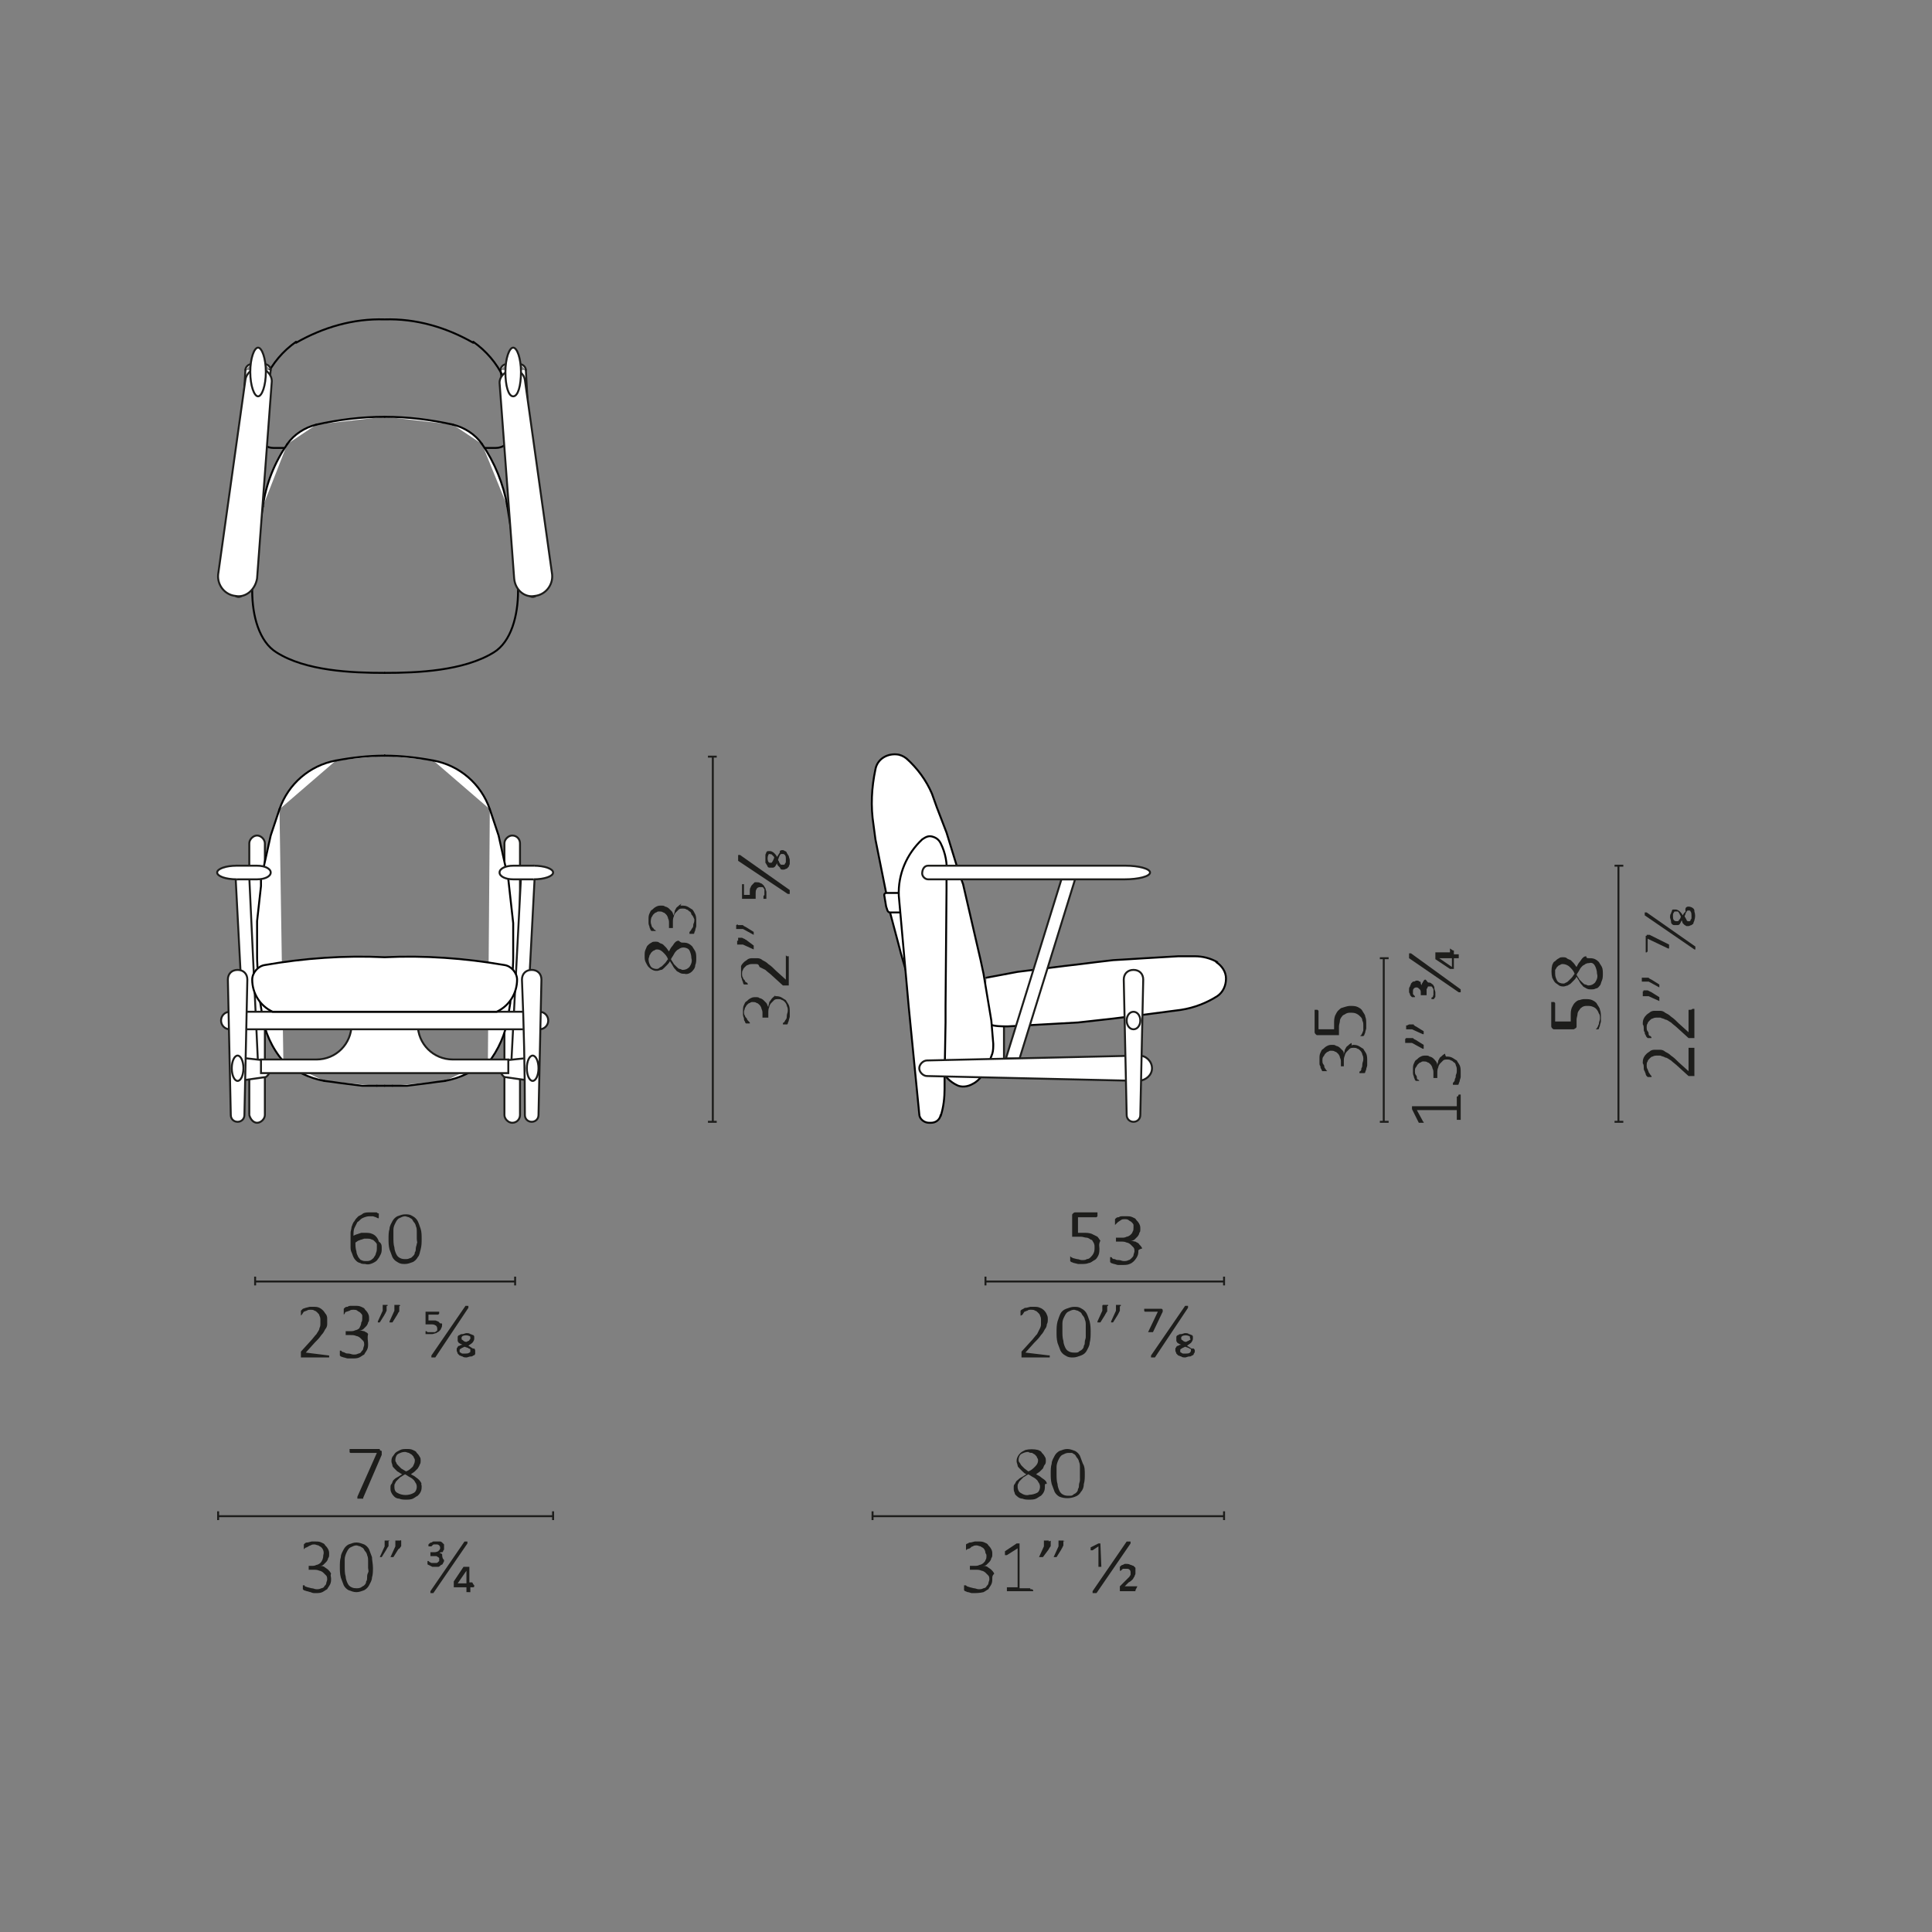 <?xml version="1.0" encoding="UTF-8"?> <!-- Generator: Adobe Illustrator 25.4.1, SVG Export Plug-In . SVG Version: 6.00 Build 0) --> <svg xmlns="http://www.w3.org/2000/svg" xmlns:xlink="http://www.w3.org/1999/xlink" version="1.1" id="Livello_1" x="0px" y="0px" viewBox="0 0 198.4 198.4" style="enable-background:new 0 0 198.4 198.4;" xml:space="preserve"><rect x="0" y="0" width="198.4" height="198.4" fill="#808080" stroke="none"/> <style type="text/css"> .st0{fill:#FFFFFF;} .st1{fill:none;stroke:#1D1D1B;stroke-width:0.2;stroke-linecap:round;stroke-linejoin:round;} .st2{fill:none;stroke:#010101;stroke-width:0.2;stroke-linecap:round;stroke-linejoin:round;} .st3{fill:none;stroke:#1D1D1B;stroke-width:0.2;stroke-miterlimit:10;} .st4{fill:#1D1D1B;} .st5{fill:none;stroke:#1D1D1B;stroke-width:0.2;} </style> <path class="st0" d="M54,38c0.4,7.5,0.9,15.2,1.3,22.7c0,0.3-0.3,0.6-0.6,0.6c0,0,0,0,0,0c-0.3,0-0.6-0.3-0.6-0.6L51.4,38"></path> <path class="st1" d="M54,38c0.4,7.5,0.9,15.2,1.3,22.7c0,0.3-0.3,0.6-0.6,0.6c0,0,0,0,0,0c-0.3,0-0.6-0.3-0.6-0.6L51.4,38"></path> <path class="st0" d="M51.4,38c0-0.3,0.3-0.6,0.6-0.6"></path> <path class="st1" d="M51.4,38c0-0.3,0.3-0.6,0.6-0.6"></path> <path class="st0" d="M54,38c0-0.3-0.3-0.6-0.6-0.6"></path> <path class="st1" d="M54,38c0-0.3-0.3-0.6-0.6-0.6"></path> <path class="st2" d="M39.5,69.1c-3.4,0-8.1-0.2-11.1-2.1l0,0c-1.8-1.1-2.5-3.8-2.5-6.3v-0.3c0,0,0.1-1,0.2-2.1 c0.1-0.8,0.4-3.3,0.9-6.3"></path> <path class="st0" d="M29.5,45.6c-1.3,1.9-2.2,4.1-2.5,6.4"></path> <path class="st2" d="M29.5,45.6c-1.3,1.9-2.2,4.1-2.5,6.4"></path> <path class="st0" d="M39.5,42.8c-2.4,0-4.7,0.3-7,0.8"></path> <path class="st2" d="M39.5,42.8c-2.4,0-4.7,0.3-7,0.8"></path> <path class="st0" d="M32.5,43.6c-1.2,0.3-2.3,1-3,2"></path> <path class="st2" d="M32.5,43.6c-1.2,0.3-2.3,1-3,2"></path> <path class="st2" d="M39.5,69.1c3.4,0,8.1-0.2,11.2-2.1l0,0c1.8-1.1,2.5-3.8,2.5-6.3v-0.3c0,0-0.1-1-0.2-2.1 c-0.1-0.8-0.4-3.3-0.9-6.3"></path> <path class="st0" d="M49.5,45.6c1.3,1.9,2.2,4.1,2.6,6.4"></path> <path class="st2" d="M49.5,45.6c1.3,1.9,2.2,4.1,2.6,6.4"></path> <path class="st0" d="M39.5,42.8c2.4,0,4.7,0.3,7,0.8"></path> <path class="st2" d="M39.5,42.8c2.4,0,4.7,0.3,7,0.8"></path> <path class="st0" d="M46.5,43.6c1.2,0.3,2.3,1,3,2"></path> <path class="st2" d="M46.5,43.6c1.2,0.3,2.3,1,3,2"></path> <path class="st2" d="M50.9,46c-0.1,0-1,0-1.1,0 M52.4,44.9c-0.2,0.7-0.8,1.1-1.5,1.1 M52.6,43.4c0,0.5-0.1,1-0.2,1.4 M48.6,35.1 c2.7,1.9,4.2,5,4,8.3 M39.5,32.8c3.2-0.1,6.3,0.8,9.1,2.4 M28.1,46c0.1,0,1,0,1.1,0 M26.6,44.9c0.2,0.7,0.8,1.1,1.5,1.1 M26.4,43.4 c0,0.5,0.1,1,0.3,1.4 M30.4,35.1c-2.7,1.9-4.2,5-4,8.3 M39.5,32.8c-3.2-0.1-6.3,0.8-9.1,2.4"></path> <path class="st0" d="M52.8,59.4l-1.5-20.1l0,0c0-0.7,0.7-1.3,1.4-1.3c0.6,0,1.1,0.4,1.2,1l0,0l2.8,20l0,0c0.1,1.1-0.7,2.1-1.8,2.2 C53.9,61.4,52.9,60.6,52.8,59.4"></path> <path class="st1" d="M52.8,59.4l-1.5-20.1l0,0c0-0.7,0.7-1.3,1.4-1.3c0.6,0,1.1,0.4,1.2,1l0,0l2.8,20l0,0c0.1,1.1-0.7,2.1-1.8,2.2 C53.9,61.4,52.9,60.6,52.8,59.4"></path> <path class="st0" d="M53.5,38.2c0,1.4-0.3,2.5-0.8,2.5s-0.8-1.1-0.8-2.5s0.4-2.5,0.8-2.5S53.5,36.8,53.5,38.2"></path> <path class="st3" d="M53.5,38.2c0,1.4-0.3,2.5-0.8,2.5s-0.8-1.1-0.8-2.5s0.4-2.5,0.8-2.5S53.5,36.8,53.5,38.2z"></path> <path class="st0" d="M25.2,38c-0.4,7.5-0.9,15.2-1.3,22.7c0,0.3,0.3,0.6,0.6,0.6l0,0c0.3,0,0.6-0.3,0.6-0.6L27.8,38"></path> <path class="st1" d="M25.2,38c-0.4,7.5-0.9,15.2-1.3,22.7c0,0.3,0.3,0.6,0.6,0.6l0,0c0.3,0,0.6-0.3,0.6-0.6L27.8,38"></path> <path class="st0" d="M27.8,38c0-0.3-0.3-0.6-0.6-0.6"></path> <path class="st1" d="M27.8,38c0-0.3-0.3-0.6-0.6-0.6"></path> <path class="st0" d="M25.2,38c0-0.3,0.3-0.6,0.6-0.6"></path> <path class="st1" d="M25.2,38c0-0.3,0.3-0.6,0.6-0.6"></path> <path class="st0" d="M26.4,59.4l1.5-20.1l0,0c0.1-0.7-0.5-1.4-1.2-1.5s-1.4,0.5-1.5,1.2l0,0l0,0l-2.8,20l0,0 c-0.1,1.1,0.7,2.1,1.8,2.2C25.2,61.4,26.2,60.6,26.4,59.4"></path> <path class="st1" d="M26.4,59.4l1.5-20.1l0,0c0.1-0.7-0.5-1.4-1.2-1.5s-1.4,0.5-1.5,1.2l0,0l0,0l-2.8,20l0,0 c-0.1,1.1,0.7,2.1,1.8,2.2C25.2,61.4,26.2,60.6,26.4,59.4"></path> <path class="st0" d="M25.7,38.2c0,1.4,0.4,2.5,0.8,2.5s0.8-1.1,0.8-2.5s-0.4-2.5-0.8-2.5S25.7,36.8,25.7,38.2"></path> <path class="st3" d="M25.7,38.2c0,1.4,0.4,2.5,0.8,2.5s0.8-1.1,0.8-2.5s-0.4-2.5-0.8-2.5S25.7,36.8,25.7,38.2z"></path> <path class="st0" d="M25.6,114.5V86.6l0,0c0-0.4,0.4-0.8,0.8-0.8c0.4,0,0.8,0.4,0.8,0.8c0,0,0,0,0,0v27.9c0,0.4-0.4,0.8-0.8,0.8 C26,115.3,25.7,114.9,25.6,114.5"></path> <path class="st3" d="M25.6,114.5V86.6l0,0c0-0.4,0.4-0.8,0.8-0.8c0.4,0,0.8,0.4,0.8,0.8c0,0,0,0,0,0v27.9c0,0.4-0.4,0.8-0.8,0.8 C26,115.3,25.7,114.9,25.6,114.5"></path> <polygon class="st0" points="25.2,109.3 26.5,109.3 25.6,90.1 24.2,90.2 "></polygon> <polygon class="st3" points="25.2,109.3 26.5,109.3 25.6,90.1 24.2,90.2 "></polygon> <path class="st0" d="M24.5,111l2.8-0.4c0.3-0.2,0.4-0.5,0.5-0.9c0-0.3-0.2-0.6-0.5-0.8l0,0l-2.8-0.3"></path> <path class="st3" d="M24.5,111l2.8-0.4c0.3-0.2,0.4-0.5,0.5-0.9c0-0.3-0.2-0.6-0.5-0.8l0,0l-2.8-0.3"></path> <path class="st0" d="M53.4,114.5V86.6l0,0c0-0.4-0.3-0.8-0.8-0.8c0,0,0,0,0,0c-0.4,0-0.8,0.4-0.8,0.8l0,0v27.9 c0,0.4,0.4,0.8,0.8,0.8c0,0,0,0,0,0C53.1,115.3,53.4,114.9,53.4,114.5L53.4,114.5"></path> <path class="st3" d="M53.4,114.5V86.6l0,0c0-0.4-0.3-0.8-0.8-0.8c0,0,0,0,0,0c-0.4,0-0.8,0.4-0.8,0.8l0,0v27.9 c0,0.4,0.4,0.8,0.8,0.8c0,0,0,0,0,0C53.1,115.3,53.4,114.9,53.4,114.5L53.4,114.5"></path> <path class="st0" d="M39.5,77.6c-1.7,0-3.4,0.2-5,0.5"></path> <path class="st2" d="M39.5,77.6c-1.7,0-3.4,0.2-5,0.5"></path> <line class="st2" x1="39.5" y1="77.6" x2="39.5" y2="77.6"></line> <path class="st0" d="M34.5,78.1c-2.7,0.5-4.9,2.4-5.8,5"></path> <path class="st2" d="M34.5,78.1c-2.7,0.5-4.9,2.4-5.8,5"></path> <path class="st0" d="M28.7,83.1L28.4,84l-0.3,0.9l-0.3,0.9l-0.2,0.9l-0.2,0.9l-0.2,0.9l-0.2,0.9l-0.2,0.9L26.8,91l-0.1,0.9l-0.1,0.9 l-0.1,0.9l-0.1,0.9l0,0.9v0.9v1.8c0,1.2,0.2,2.7,0.3,4.6c0.1,0.7,0.2,1.1,0.2,1.4c0.3,1.8,1,3.4,2.2,4.8"></path> <path class="st2" d="M28.7,83.1L28.4,84l-0.3,0.9l-0.3,0.9l-0.2,0.9l-0.2,0.9l-0.2,0.9l-0.2,0.9l-0.2,0.9L26.8,91l-0.1,0.9l-0.1,0.9 l-0.1,0.9l-0.1,0.9l0,0.9v0.9v1.8c0,1.2,0.2,2.7,0.3,4.6c0.1,0.7,0.2,1.1,0.2,1.4c0.3,1.8,1,3.4,2.2,4.8"></path> <path class="st0" d="M29.1,109c1.2,1,2.6,1.7,4.2,2"></path> <path class="st2" d="M29.1,109c1.2,1,2.6,1.7,4.2,2"></path> <line class="st2" x1="38.7" y1="111.5" x2="39.5" y2="111.5"></line> <polygon class="st0" points="34.1,111.1 34.8,111.2 35.6,111.3 36.4,111.4 37.2,111.5 38,111.5 38.7,111.5 33.3,111 "></polygon> <polyline class="st2" points="33.3,111 34.1,111.1 34.8,111.2 35.6,111.3 36.4,111.4 37.2,111.5 38,111.5 38.7,111.5 "></polyline> <path class="st0" d="M39.5,77.6c1.7,0,3.4,0.2,5,0.5"></path> <path class="st2" d="M39.5,77.6c1.7,0,3.4,0.2,5,0.5"></path> <line class="st2" x1="39.5" y1="77.6" x2="39.5" y2="77.6"></line> <path class="st0" d="M44.5,78.1c2.7,0.5,4.9,2.4,5.8,5"></path> <path class="st2" d="M44.5,78.1c2.7,0.5,4.9,2.4,5.8,5"></path> <path class="st0" d="M50.3,83.1l0.3,0.9l0.3,0.9l0.3,0.9l0.2,0.9l0.2,0.9l0.2,0.9l0.2,0.9l0.2,0.9l0.1,0.9l0.1,0.9l0.1,0.9l0.1,0.9 l0.1,0.9v0.9v0.9v1.8c0,1.2-0.2,2.7-0.3,4.6c-0.1,0.7-0.2,1.1-0.2,1.4c-0.3,1.8-1,3.4-2.1,4.8"></path> <path class="st2" d="M50.3,83.1l0.3,0.9l0.3,0.9l0.3,0.9l0.2,0.9l0.2,0.9l0.2,0.9l0.2,0.9l0.2,0.9l0.1,0.9l0.1,0.9l0.1,0.9l0.1,0.9 l0.1,0.9v0.9v0.9v1.8c0,1.2-0.2,2.7-0.3,4.6c-0.1,0.7-0.2,1.1-0.2,1.4c-0.3,1.8-1,3.4-2.1,4.8"></path> <path class="st0" d="M49.9,109c-1.2,1-2.6,1.7-4.2,2"></path> <path class="st2" d="M49.9,109c-1.2,1-2.6,1.7-4.2,2"></path> <line class="st2" x1="40.3" y1="111.5" x2="39.5" y2="111.5"></line> <polygon class="st0" points="40.3,111.5 41,111.5 41.8,111.5 42.6,111.4 43.4,111.3 44.2,111.2 44.9,111.1 45.7,111 "></polygon> <polyline class="st2" points="45.7,111 44.9,111.1 44.2,111.2 43.4,111.3 42.6,111.4 41.8,111.5 41.1,111.5 40.3,111.5 "></polyline> <polygon class="st0" points="53.9,109.3 52.5,109.3 53.5,90.1 54.9,90.2 "></polygon> <polygon class="st3" points="53.9,109.3 52.5,109.3 53.5,90.1 54.9,90.2 "></polygon> <path class="st0" d="M54.6,111l-2.8-0.4c-0.3-0.2-0.4-0.5-0.5-0.9c0-0.3,0.2-0.6,0.5-0.8l0,0l2.8-0.3"></path> <path class="st3" d="M54.6,111l-2.8-0.4c-0.3-0.2-0.4-0.5-0.5-0.9c0-0.3,0.2-0.6,0.5-0.8l0,0l2.8-0.3"></path> <path class="st0" d="M56.8,89.6c0,0.4-0.9,0.7-2,0.7s-2-0.3-2-0.7s0.9-0.7,2-0.7S56.8,89.2,56.8,89.6"></path> <ellipse class="st3" cx="54.8" cy="89.6" rx="2" ry="0.7"></ellipse> <path class="st0" d="M54.8,90.3h-2.1c-0.8,0-1.4-0.3-1.4-0.7s0.6-0.7,1.4-0.7h2.2"></path> <path class="st3" d="M54.8,90.3h-2.1c-0.8,0-1.4-0.3-1.4-0.7s0.6-0.7,1.4-0.7h2.2"></path> <path class="st0" d="M22.3,89.6c0,0.4,0.9,0.7,2,0.7s2-0.3,2-0.7s-0.9-0.7-2-0.7S22.3,89.2,22.3,89.6"></path> <ellipse class="st3" cx="24.3" cy="89.6" rx="2" ry="0.7"></ellipse> <path class="st0" d="M24.3,90.3h2.1c0.8,0,1.4-0.3,1.4-0.7s-0.6-0.7-1.4-0.7h-2.2"></path> <path class="st3" d="M24.3,90.3h2.1c0.8,0,1.4-0.3,1.4-0.7s-0.6-0.7-1.4-0.7h-2.2"></path> <path class="st0" d="M46.5,108.8c-2,0-3.6-1.6-3.6-3.6c0,0,0,0,0,0h-6.8c0,2-1.6,3.6-3.6,3.6h-5.7v1.4h25.4v-1.4H46.5"></path> <path class="st3" d="M46.5,108.8c-2,0-3.6-1.6-3.6-3.6c0,0,0,0,0,0h-6.8c0,2-1.6,3.6-3.6,3.6h-5.7v1.4h25.4v-1.4H46.5"></path> <path class="st0" d="M55.4,103.9H23.6c-0.5,0-0.9,0.4-0.9,0.9c0,0.5,0.4,0.9,0.9,0.9h31.8c0.5,0,0.9-0.4,0.9-0.9 C56.3,104.3,55.9,103.9,55.4,103.9"></path> <path class="st3" d="M55.4,103.9H23.6c-0.5,0-0.9,0.4-0.9,0.9c0,0.5,0.4,0.9,0.9,0.9h31.8c0.5,0,0.9-0.4,0.9-0.9 C56.3,104.3,55.9,103.9,55.4,103.9"></path> <path class="st0" d="M53.6,100.6c0-0.6,0.4-1,1-1s1,0.4,1,1c-0.1,4.7-0.2,9.3-0.3,13.9c0,0.4-0.3,0.7-0.7,0.7s-0.7-0.3-0.7-0.7 C53.8,109.9,53.7,105.3,53.6,100.6"></path> <path class="st3" d="M53.6,100.6c0-0.6,0.4-1,1-1s1,0.4,1,1c-0.1,4.7-0.2,9.3-0.3,13.9c0,0.4-0.3,0.7-0.7,0.7s-0.7-0.3-0.7-0.7 C53.9,109.9,53.8,105.3,53.6,100.6z"></path> <path class="st0" d="M55.2,109.7c0,0.7-0.3,1.3-0.6,1.3s-0.6-0.6-0.6-1.3s0.3-1.3,0.6-1.3S55.2,109,55.2,109.7"></path> <ellipse class="st3" cx="54.7" cy="109.7" rx="0.6" ry="1.3"></ellipse> <path class="st0" d="M25.4,100.6c0-0.6-0.4-1-1-1s-1,0.4-1,1c0.1,4.7,0.2,9.3,0.3,13.9c0,0.4,0.3,0.7,0.7,0.7s0.7-0.3,0.7-0.7 C25.3,109.9,25.4,105.3,25.4,100.6"></path> <path class="st3" d="M25.4,100.6c0-0.6-0.4-1-1-1s-1,0.4-1,1c0.1,4.7,0.2,9.3,0.3,13.9c0,0.4,0.3,0.7,0.7,0.7s0.7-0.3,0.7-0.7 C25.2,109.9,25.3,105.3,25.4,100.6z"></path> <path class="st0" d="M51,103.9c1.3-0.6,2.1-1.9,2.1-3.3l0,0c0-0.7-0.6-1.4-1.3-1.5l0,0c-4.1-0.7-8.2-1-12.3-0.8l0,0 c-4.1-0.2-8.3,0.1-12.3,0.8l0,0c-0.7,0.1-1.3,0.8-1.3,1.5l0,0c0,1.4,0.8,2.7,2.1,3.3H51"></path> <path class="st2" d="M51,103.9c1.3-0.6,2.1-1.9,2.1-3.3l0,0c0-0.7-0.6-1.4-1.3-1.5l0,0c-4.1-0.7-8.2-1-12.3-0.8l0,0 c-4.1-0.2-8.3,0.1-12.3,0.8l0,0c-0.7,0.1-1.3,0.8-1.3,1.5l0,0c0,1.4,0.8,2.7,2.1,3.3H51"></path> <path class="st0" d="M23.9,109.7c0,0.7,0.3,1.3,0.6,1.3s0.6-0.6,0.6-1.3s-0.3-1.3-0.6-1.3S23.9,109,23.9,109.7"></path> <ellipse class="st3" cx="24.4" cy="109.7" rx="0.6" ry="1.3"></ellipse> <path class="st4" d="M39.2,128.2c0,0.2,0,0.4-0.1,0.6c-0.1,0.2-0.2,0.4-0.3,0.5c-0.1,0.2-0.3,0.3-0.5,0.4c-0.2,0.1-0.5,0.2-0.8,0.1 c-0.2,0-0.4,0-0.5-0.1c-0.1,0-0.3-0.1-0.4-0.2c-0.1-0.1-0.2-0.2-0.3-0.4c-0.1-0.2-0.1-0.3-0.2-0.5c-0.1-0.2-0.1-0.4-0.1-0.6 c0-0.2,0-0.4,0-0.7c0-0.2,0-0.5,0-0.7c0-0.2,0.1-0.4,0.1-0.6c0.1-0.2,0.1-0.4,0.3-0.6c0.1-0.2,0.2-0.3,0.4-0.5 c0.2-0.1,0.4-0.2,0.5-0.3c0.2-0.1,0.5-0.1,0.7-0.1h0.3h0.3c0.1,0,0.1,0,0.2,0.1h0.1v0.1l0,0c0,0,0,0,0,0.1c0,0,0,0,0,0.1v0.1 c0,0,0,0,0,0.1l0,0h0h-0.1l-0.2-0.1l-0.3-0.1c-0.1,0-0.2,0-0.4,0c-0.2,0-0.5,0.1-0.7,0.2c-0.2,0.1-0.3,0.3-0.5,0.4 c-0.1,0.2-0.2,0.4-0.3,0.6c-0.1,0.2-0.1,0.5-0.1,0.8l0.2-0.1l0.3-0.1l0.3-0.1c0.1,0,0.3,0,0.4,0c0.2,0,0.5,0,0.7,0.1 c0.3,0.1,0.6,0.4,0.7,0.8C39.2,127.7,39.2,127.9,39.2,128.2z M38.7,128.2c0-0.1,0-0.3,0-0.4c0-0.1-0.1-0.2-0.2-0.3 c-0.1-0.1-0.2-0.2-0.3-0.2c-0.2-0.1-0.3-0.1-0.5-0.1c-0.1,0-0.2,0-0.3,0l-0.3,0.1c-0.1,0-0.2,0.1-0.3,0.1l-0.3,0.2 c0,0.3,0,0.6,0.1,0.9c0,0.2,0.1,0.4,0.2,0.6c0.1,0.1,0.2,0.3,0.3,0.3c0.2,0.1,0.3,0.1,0.5,0.1c0.2,0,0.3,0,0.5-0.1 c0.1-0.1,0.3-0.2,0.3-0.3c0.1-0.1,0.2-0.3,0.2-0.4C38.7,128.5,38.7,128.3,38.7,128.2L38.7,128.2z"></path> <path class="st4" d="M43.3,127.2c0,0.4,0,0.7-0.1,1.1c-0.1,0.3-0.1,0.6-0.3,0.8c-0.1,0.2-0.3,0.4-0.5,0.5c-0.3,0.1-0.5,0.2-0.8,0.2 c-0.3,0-0.5,0-0.8-0.2c-0.2-0.1-0.4-0.3-0.5-0.5c-0.1-0.3-0.2-0.5-0.3-0.8c-0.1-0.4-0.1-0.7-0.1-1.1c0-0.3,0-0.7,0.1-1 c0-0.3,0.2-0.6,0.3-0.8c0.1-0.2,0.3-0.4,0.5-0.5c0.3-0.1,0.5-0.2,0.8-0.2c0.3,0,0.5,0,0.8,0.2c0.2,0.1,0.4,0.3,0.5,0.5 c0.1,0.2,0.2,0.5,0.3,0.8C43.3,126.5,43.3,126.9,43.3,127.2z M42.8,127.2c0-0.3,0-0.5,0-0.7c0-0.2,0-0.4-0.1-0.6 c0-0.1-0.1-0.3-0.2-0.4c-0.1-0.1-0.1-0.2-0.2-0.3c-0.1-0.1-0.2-0.1-0.3-0.2c-0.1,0-0.3-0.1-0.4-0.1c-0.2,0-0.4,0.1-0.6,0.2 c-0.2,0.1-0.3,0.3-0.4,0.5c-0.1,0.2-0.2,0.4-0.2,0.7c0,0.3,0,0.5,0,0.8c0,0.3,0,0.7,0.1,1c0,0.2,0.1,0.5,0.2,0.7 c0.1,0.2,0.2,0.3,0.4,0.4c0.2,0.1,0.4,0.1,0.5,0.1c0.2,0,0.3,0,0.5-0.1c0.1,0,0.2-0.1,0.3-0.2c0.1-0.1,0.2-0.2,0.2-0.4 c0.1-0.1,0.1-0.3,0.1-0.4c0-0.2,0.1-0.3,0.1-0.5C42.9,127.6,42.8,127.5,42.8,127.2L42.8,127.2z"></path> <path class="st4" d="M33.8,139.2C33.8,139.2,33.8,139.2,33.8,139.2c0,0.1,0,0.1,0,0.2l0,0h-0.1h-2.8h0c0,0,0,0,0-0.1 c0,0,0-0.1,0-0.1v-0.1c0,0,0,0,0-0.1v-0.1l0-0.1l1-1.1c0.2-0.2,0.4-0.5,0.6-0.7c0.1-0.2,0.3-0.4,0.3-0.6c0.1-0.2,0.1-0.3,0.1-0.5 c0-0.1,0-0.3,0-0.4c0-0.1,0-0.2-0.1-0.4c0-0.1-0.1-0.2-0.2-0.3c-0.1-0.1-0.2-0.2-0.3-0.2c-0.1-0.1-0.3-0.1-0.4-0.1 c-0.1,0-0.3,0-0.4,0.1c-0.1,0-0.2,0.1-0.3,0.1L31,135c0,0-0.1,0.1-0.1,0.1h0l0,0c0,0,0,0,0-0.1c0,0,0-0.1,0-0.1s0-0.1,0-0.1 s0,0,0-0.1s0,0,0-0.1l0.1-0.1l0.1-0.1l0.3-0.1l0.4-0.1c0.1,0,0.3,0,0.4,0c0.2,0,0.4,0,0.6,0.1c0.2,0.1,0.3,0.2,0.4,0.3 c0.1,0.1,0.2,0.3,0.3,0.4c0.1,0.2,0.1,0.3,0.1,0.5c0,0.2,0,0.3,0,0.5c0,0.2-0.1,0.4-0.2,0.5c-0.1,0.2-0.2,0.4-0.4,0.6 c-0.2,0.3-0.4,0.5-0.7,0.8l-0.9,1L33.8,139.2C33.8,139.1,33.8,139.1,33.8,139.2C33.8,139.1,33.8,139.2,33.8,139.2 C33.8,139.2,33.8,139.2,33.8,139.2z"></path> <path class="st4" d="M37.8,138c0,0.2,0,0.4-0.1,0.6c-0.1,0.2-0.2,0.3-0.3,0.5c-0.2,0.1-0.3,0.2-0.5,0.3c-0.2,0.1-0.5,0.1-0.7,0.1 c-0.2,0-0.3,0-0.5,0c-0.1,0-0.3-0.1-0.4-0.1l-0.3-0.1l-0.1-0.1l0,0c0,0,0,0,0-0.1c0,0,0,0,0-0.1v-0.1c0-0.1,0-0.1,0-0.2 c0,0,0,0,0.1,0c0,0,0.1,0,0.1,0.1l0.3,0.1c0.1,0.1,0.3,0.1,0.4,0.1c0.2,0,0.3,0.1,0.5,0.1c0.2,0,0.3,0,0.5-0.1 c0.1,0,0.3-0.1,0.3-0.2c0.1-0.1,0.2-0.2,0.2-0.3c0-0.1,0.1-0.3,0.1-0.4c0-0.1,0-0.3-0.1-0.4c-0.1-0.1-0.2-0.2-0.3-0.3 c-0.1-0.1-0.3-0.2-0.4-0.2c-0.2-0.1-0.4-0.1-0.6-0.1h-0.5l0,0c0,0,0,0,0,0v-0.1c0,0,0-0.1,0-0.1c0,0,0-0.1,0-0.1c0,0,0,0,0-0.1l0,0 h0.5c0.2,0,0.3,0,0.5-0.1c0.1,0,0.3-0.1,0.4-0.2c0.1-0.2,0.2-0.4,0.2-0.6c0.1-0.1,0.1-0.3,0.1-0.4c0-0.1,0-0.2,0-0.3 c0-0.1-0.1-0.2-0.2-0.3c-0.1-0.1-0.2-0.1-0.3-0.2c-0.1-0.1-0.3-0.1-0.4-0.1c-0.1,0-0.3,0-0.4,0.1l-0.3,0.1c-0.1,0-0.2,0.1-0.2,0.2 c0,0-0.1,0.1-0.1,0.1l0,0l0,0c0,0,0,0,0-0.1c0,0,0-0.1,0-0.1v-0.1v-0.1v-0.1c0,0,0,0,0-0.1c0,0,0.1-0.1,0.1-0.1 c0.1-0.1,0.2-0.1,0.3-0.1c0.1-0.1,0.2-0.1,0.4-0.1c0.1,0,0.3,0,0.4,0c0.2,0,0.4,0,0.6,0.1c0.2,0.1,0.3,0.1,0.4,0.3 c0.1,0.1,0.2,0.2,0.3,0.4c0.1,0.2,0.1,0.3,0.1,0.5c0,0.2,0,0.3-0.1,0.4c0,0.1-0.1,0.3-0.2,0.4c-0.1,0.1-0.2,0.2-0.3,0.3 c-0.1,0.1-0.3,0.1-0.4,0.1l0,0c0.2,0,0.3,0.1,0.5,0.1c0.1,0.1,0.3,0.1,0.4,0.3C37.7,137.4,37.8,137.7,37.8,138L37.8,138z"></path> <path class="st4" d="M39.7,134.2c0,0.1,0,0.1,0,0.2v0.2l-0.1,0.2c0,0.1-0.1,0.1-0.1,0.2l-0.5,0.8l0,0h0h-0.2h0l0,0c0,0,0,0,0-0.1 l0.5-1.1v-0.4c0,0,0-0.1,0-0.1c0,0,0-0.1,0-0.1c0,0,0.1,0,0.1,0h0.3c0,0,0.1,0,0.1,0c0,0,0,0.1,0,0.1 C39.7,134.1,39.7,134.1,39.7,134.2z M41,134.2c0,0.1,0,0.1,0,0.2c0,0.1,0,0.1,0,0.2c0,0.1,0,0.1-0.1,0.2l-0.1,0.2l-0.5,0.8l0,0 c0,0,0,0,0,0H40l0,0l0,0c0,0,0,0,0-0.1l0.5-1.1v-0.4c0,0,0-0.1,0-0.1c0,0,0-0.1,0-0.1c0,0,0.1,0,0.1,0h0.3c0,0,0.1,0,0.1,0 c0,0,0.1,0,0.1,0.1C41,134.1,41,134.1,41,134.2L41,134.2z"></path> <path class="st4" d="M45.4,136c0,0.1,0,0.3-0.1,0.4c0,0.1-0.1,0.2-0.2,0.3c-0.1,0.1-0.2,0.1-0.3,0.2c-0.1,0-0.3,0.1-0.4,0.1h-0.3 c-0.1,0-0.1,0-0.2,0h-0.1h-0.1c0,0,0,0,0-0.1c0,0,0-0.1,0-0.1v-0.1l0,0l0,0l0,0h0.1l0.1,0.1h0.2h0.3h0.2c0.1,0,0.1,0,0.2-0.1 c0.1,0,0.1-0.1,0.1-0.1c0-0.1,0-0.1,0-0.2c0-0.1-0.1-0.3-0.2-0.3c-0.1-0.1-0.3-0.1-0.5-0.1H44h-0.2h-0.1c0,0,0-0.1,0-0.1v-1.1 c0,0,0-0.1,0-0.1c0,0,0.1,0,0.1,0h1.2c0,0,0,0,0.1,0c0,0,0,0.1,0,0.1c0,0,0,0.1,0,0.1c0,0,0,0-0.1,0.1h-1v0.6h0.3c0.1,0,0.3,0,0.4,0 c0.1,0,0.2,0.1,0.3,0.1c0.1,0.1,0.1,0.1,0.2,0.2C45.4,135.9,45.4,135.9,45.4,136z"></path> <path class="st4" d="M44.7,139.4L44.7,139.4L44.7,139.4L44.7,139.4h-0.3c0,0,0,0-0.1,0c0,0,0,0,0-0.1c0,0,0-0.1,0-0.1l3.5-5.1l0,0 c0,0,0,0,0,0H48h0.1l0,0c0,0,0,0,0,0.1c0,0,0,0,0,0.1L44.7,139.4z"></path> <path class="st4" d="M48.8,138.7c0,0.1,0,0.2,0,0.3c0,0.1-0.1,0.2-0.2,0.2c-0.1,0.1-0.2,0.1-0.3,0.1c-0.1,0-0.3,0.1-0.4,0.1 c-0.1,0-0.3,0-0.4-0.1c-0.1,0-0.2-0.1-0.3-0.1c-0.1-0.1-0.1-0.1-0.2-0.2c0-0.1-0.1-0.2-0.1-0.3c0-0.1,0-0.1,0-0.2 c0-0.1,0.1-0.1,0.1-0.2c0.1-0.1,0.1-0.1,0.2-0.1c0.1-0.1,0.2-0.1,0.3-0.1l-0.2-0.1c-0.1,0-0.1-0.1-0.2-0.1c0-0.1-0.1-0.1-0.1-0.2 c0-0.1,0-0.1,0-0.2c0-0.1,0-0.2,0-0.2c0-0.1,0.1-0.2,0.2-0.2c0.1-0.1,0.2-0.1,0.3-0.1c0.1,0,0.3-0.1,0.4-0.1c0.1,0,0.3,0,0.4,0.1 c0.1,0,0.2,0.1,0.3,0.1c0.1,0.1,0.1,0.1,0.1,0.2c0,0.1,0,0.2,0,0.2c0,0.1-0.1,0.3-0.2,0.4c-0.1,0.1-0.3,0.2-0.4,0.3 c0.2,0.1,0.3,0.2,0.5,0.3C48.7,138.4,48.8,138.6,48.8,138.7z M48.3,138.7c0,0,0-0.1,0-0.1c0-0.1-0.1-0.1-0.1-0.1 c-0.1,0-0.1-0.1-0.2-0.1l-0.3-0.1l-0.2,0.1c-0.1,0-0.1,0.1-0.2,0.1c0,0-0.1,0.1-0.1,0.1c0,0,0,0.1,0,0.1c0,0,0,0.1,0,0.1 c0,0,0,0.1,0.1,0.1c0,0,0.1,0.1,0.2,0.1c0.1,0,0.2,0,0.3,0c0.1,0,0.3,0,0.4-0.1C48.3,138.9,48.3,138.8,48.3,138.7L48.3,138.7z M48.3,137.4c0-0.1,0-0.2-0.1-0.2c-0.2-0.1-0.5-0.1-0.7,0c-0.1,0.1-0.1,0.1-0.1,0.2c0,0.1,0,0.2,0.1,0.2c0.1,0.1,0.2,0.2,0.4,0.2 l0.2-0.1c0.1,0,0.1-0.1,0.1-0.1c0,0,0.1-0.1,0.1-0.1C48.3,137.5,48.3,137.5,48.3,137.4L48.3,137.4z"></path> <line class="st5" x1="26.2" y1="131.6" x2="52.9" y2="131.6"></line> <line class="st5" x1="26.2" y1="131.1" x2="26.2" y2="132"></line> <line class="st5" x1="52.9" y1="131.1" x2="52.9" y2="132"></line> <path class="st4" d="M112.9,128.2c0,0.2,0,0.5-0.1,0.7c-0.1,0.2-0.2,0.4-0.4,0.5c-0.2,0.1-0.4,0.3-0.6,0.3c-0.2,0.1-0.5,0.1-0.7,0.1 c-0.1,0-0.3,0-0.4,0l-0.4-0.1c-0.1,0-0.2-0.1-0.3-0.1l-0.1-0.1v-0.1l0,0c0,0,0,0,0-0.1v-0.2c0,0,0,0,0-0.1l0,0l0,0l0.1,0.1l0.2,0.1 l0.4,0.1c0.2,0,0.3,0.1,0.5,0.1c0.2,0,0.4,0,0.5-0.1c0.2,0,0.3-0.1,0.4-0.2c0.1-0.1,0.2-0.2,0.3-0.4c0.1-0.2,0.1-0.4,0.1-0.6 c0-0.2,0-0.3-0.1-0.5c-0.1-0.1-0.1-0.3-0.3-0.3c-0.1-0.1-0.3-0.2-0.4-0.2c-0.2,0-0.4-0.1-0.6-0.1c-0.1,0-0.3,0-0.4,0 c-0.1,0-0.2,0-0.3,0c0,0-0.1,0-0.2,0c0-0.1,0-0.1,0-0.2v-2c0-0.1,0-0.1,0.1-0.2c0,0,0.1-0.1,0.2-0.1h2.2h0.1l0,0c0,0,0,0,0,0.1 c0,0,0,0.1,0,0.1c0,0,0,0.1,0,0.2c0,0-0.1,0.1-0.1,0.1h-1.9v1.6h0.3h0.3c0.3,0,0.5,0,0.8,0.1c0.2,0.1,0.4,0.2,0.6,0.3 c0.1,0.1,0.2,0.3,0.3,0.4C112.8,127.8,112.9,128,112.9,128.2z"></path> <path class="st4" d="M116.9,128.4c0,0.2,0,0.4-0.1,0.6c-0.2,0.4-0.5,0.7-0.8,0.8c-0.2,0.1-0.5,0.1-0.7,0.1c-0.2,0-0.3,0-0.5,0 c-0.1,0-0.3-0.1-0.4-0.1l-0.3-0.1l-0.1-0.1c0,0,0,0,0-0.1l0,0c0,0,0,0,0-0.1v-0.1c0-0.1,0-0.1,0-0.2c0,0,0,0,0.1,0 c0,0,0.1,0,0.1,0.1c0.1,0.1,0.2,0.1,0.3,0.1c0.1,0.1,0.3,0.1,0.4,0.1c0.2,0,0.3,0.1,0.5,0.1c0.2,0,0.3,0,0.5-0.1 c0.1,0,0.2-0.1,0.3-0.2c0.1-0.1,0.2-0.2,0.2-0.3c0-0.1,0.1-0.3,0.1-0.4c0-0.1,0-0.3-0.1-0.4c-0.1-0.1-0.2-0.2-0.3-0.3 c-0.1-0.1-0.3-0.2-0.4-0.2c-0.2-0.1-0.4-0.1-0.6-0.1h-0.5l0,0l0,0c0,0,0,0,0-0.1c0,0,0-0.1,0-0.1c0,0,0-0.1,0-0.1v-0.1h0.1h0.5 c0.2,0,0.3,0,0.5-0.1c0.1,0,0.3-0.1,0.4-0.2c0.1-0.1,0.2-0.2,0.2-0.3c0.1-0.1,0.1-0.3,0.1-0.4c0-0.1,0-0.2,0-0.3 c0-0.1-0.1-0.2-0.2-0.3c-0.1-0.1-0.2-0.1-0.3-0.2c-0.1-0.1-0.3-0.1-0.4-0.1c-0.1,0-0.3,0-0.4,0.1l-0.3,0.2l-0.2,0.2 c0,0-0.1,0.1-0.1,0.1l0,0l0,0c0,0,0,0,0-0.1v-0.2c0,0,0,0,0-0.1v-0.1c0,0,0,0,0-0.1c0,0,0.1-0.1,0.1-0.1c0.1-0.1,0.2-0.1,0.3-0.1 c0.1-0.1,0.2-0.1,0.4-0.1c0.1,0,0.3,0,0.4,0c0.2,0,0.4,0,0.6,0.1c0.2,0.1,0.3,0.1,0.4,0.3c0.1,0.1,0.2,0.2,0.3,0.4 c0.1,0.2,0.1,0.3,0.1,0.5c0,0.2,0,0.3-0.1,0.4c0,0.1-0.1,0.3-0.2,0.4c-0.1,0.1-0.2,0.2-0.3,0.3c-0.1,0.1-0.3,0.1-0.4,0.1l0,0 c0.2,0,0.3,0.1,0.5,0.1c0.1,0.1,0.3,0.1,0.4,0.3c0.1,0.1,0.2,0.2,0.3,0.4C117,128.3,117,128.3,116.9,128.4z"></path> <path class="st4" d="M107.8,139.2C107.8,139.2,107.8,139.2,107.8,139.2c0,0.1,0,0.1,0,0.2l0,0h-0.1h-2.8l0,0c0,0,0,0,0-0.1 c0,0,0-0.1,0-0.1v-0.1c0,0,0,0,0-0.1v-0.1v-0.1l1-1.1c0.2-0.2,0.4-0.5,0.6-0.7c0.1-0.2,0.2-0.4,0.3-0.6c0.1-0.2,0.1-0.3,0.1-0.5 c0-0.1,0-0.3,0-0.4c0-0.1,0-0.2-0.1-0.4c0-0.1-0.1-0.2-0.2-0.3c-0.1-0.1-0.2-0.2-0.3-0.2c-0.1-0.1-0.3-0.1-0.4-0.1 c-0.2,0-0.3,0-0.4,0.1c-0.1,0-0.2,0.1-0.3,0.1L105,135c0,0-0.1,0.1-0.2,0.1l0,0l0,0c0,0,0,0,0-0.1c0,0,0-0.1,0-0.1c0,0,0-0.1,0-0.1 c0,0,0,0,0-0.1v-0.1l0.1-0.1l0.2-0.1c0.1-0.1,0.2-0.1,0.3-0.1l0.4-0.1c0.1,0,0.3,0,0.4,0c0.2,0,0.4,0,0.6,0.1 c0.3,0.1,0.6,0.4,0.7,0.7c0.1,0.2,0.1,0.3,0.1,0.5c0,0.2,0,0.3-0.1,0.5c0,0.2-0.1,0.4-0.2,0.5c-0.1,0.2-0.2,0.4-0.4,0.6 c-0.2,0.3-0.4,0.5-0.7,0.8l-0.9,1L107.8,139.2L107.8,139.2C107.7,139.1,107.7,139.2,107.8,139.2 C107.7,139.2,107.8,139.2,107.8,139.2z"></path> <path class="st4" d="M112,136.8c0,0.4,0,0.7-0.1,1.1c0,0.3-0.2,0.6-0.3,0.8c-0.1,0.2-0.3,0.4-0.6,0.5c-0.3,0.1-0.5,0.2-0.8,0.2 c-0.3,0-0.5,0-0.8-0.2c-0.2-0.1-0.4-0.3-0.5-0.5c-0.1-0.3-0.2-0.5-0.3-0.8c-0.1-0.4-0.1-0.7-0.1-1.1c0-0.4,0-0.7,0.1-1.1 c0.1-0.3,0.2-0.6,0.3-0.8c0.1-0.2,0.3-0.4,0.6-0.5c0.3-0.1,0.5-0.2,0.8-0.2c0.3,0,0.5,0,0.8,0.2c0.2,0.1,0.4,0.3,0.5,0.5 c0.1,0.2,0.2,0.5,0.3,0.8C112,136.1,112,136.5,112,136.8z M111.5,136.8c0-0.3,0-0.5,0-0.7c0-0.2,0-0.4-0.1-0.6 c0-0.1-0.1-0.3-0.2-0.4c-0.1-0.1-0.1-0.2-0.2-0.3c-0.1-0.1-0.2-0.1-0.3-0.2c-0.1,0-0.3-0.1-0.4-0.1c-0.2,0-0.4,0.1-0.6,0.2 c-0.2,0.1-0.3,0.3-0.4,0.5c-0.1,0.2-0.2,0.4-0.2,0.7c0,0.3,0,0.5,0,0.8c0,0.3,0,0.7,0.1,1c0,0.2,0.1,0.5,0.2,0.7 c0.1,0.2,0.2,0.3,0.4,0.4c0.2,0.1,0.4,0.1,0.6,0.1c0.2,0,0.3,0,0.4-0.1c0.1-0.1,0.2-0.1,0.3-0.2c0.1-0.1,0.2-0.2,0.2-0.4 c0.1-0.1,0.1-0.3,0.1-0.4c0-0.2,0.1-0.3,0.1-0.5C111.5,137.3,111.5,137.1,111.5,136.8L111.5,136.8z"></path> <path class="st4" d="M113.7,134.2c0,0.1,0,0.1,0,0.2c0,0.1,0,0.1,0,0.2c0,0.1,0,0.1-0.1,0.2c0,0.1-0.1,0.1-0.1,0.2l-0.5,0.8l0,0 c0,0,0,0-0.1,0h-0.2l0,0l0,0c0,0,0,0,0-0.1l0.5-1.1v-0.4c0,0,0-0.1,0-0.1c0,0,0-0.1,0.1-0.1c0,0,0.1,0,0.1,0h0.3c0,0,0.1,0,0.1,0 c0,0,0,0.1,0,0.1C113.7,134.1,113.7,134.1,113.7,134.2z M115,134.2c0,0.1,0,0.1,0,0.2c0,0.1,0,0.1,0,0.2l-0.1,0.2l-0.1,0.2l-0.5,0.8 l0,0l0,0h-0.2l0,0l0,0c0,0,0,0,0-0.1l0.5-1.1v-0.4c0,0,0-0.1,0-0.1c0,0,0-0.1,0-0.1c0,0,0.1,0,0.1,0h0.3c0,0,0.1,0,0.1,0 c0,0,0,0.1,0,0.1C115.1,134.1,115,134.1,115,134.2L115,134.2z"></path> <path class="st4" d="M119.4,134.7L119.4,134.7l-1,2.1l0,0l0,0h-0.1H118h-0.1l0,0l0,0l1-2.1h-1.3c0,0-0.1,0-0.1-0.1c0,0,0-0.1,0-0.1 c0,0,0-0.1,0-0.1c0,0,0,0,0.1,0h1.7l0,0l0,0l0.1,0.1v0.1"></path> <path class="st4" d="M118.6,139.4L118.6,139.4L118.6,139.4h-0.1h-0.2c0,0,0,0-0.1,0c0,0,0,0,0-0.1c0,0,0-0.1,0-0.1l3.5-5.1l0,0l0,0 h0.2h0.1l0,0c0,0,0,0,0,0.1c0,0,0,0,0,0.1L118.6,139.4z"></path> <path class="st4" d="M122.7,138.7c0,0.1,0,0.2-0.1,0.3c0,0.1-0.1,0.2-0.2,0.2c-0.1,0.1-0.2,0.1-0.3,0.1c-0.1,0-0.3,0.1-0.4,0.1 c-0.1,0-0.3,0-0.4-0.1c-0.1,0-0.2-0.1-0.3-0.1c-0.1-0.1-0.1-0.1-0.2-0.2c0-0.1-0.1-0.2-0.1-0.3c0-0.1,0-0.1,0-0.2 c0-0.1,0.1-0.1,0.1-0.2c0.1-0.1,0.1-0.1,0.2-0.1c0.1-0.1,0.2-0.1,0.3-0.1l-0.2-0.1c-0.1,0-0.1-0.1-0.2-0.1c0-0.1-0.1-0.1-0.1-0.2 c0-0.1,0-0.1,0-0.2c0-0.1,0-0.2,0-0.2c0-0.1,0.1-0.2,0.2-0.2c0.1-0.1,0.2-0.1,0.3-0.1c0.1,0,0.3-0.1,0.4-0.1c0.1,0,0.3,0,0.4,0.1 c0.1,0,0.2,0.1,0.3,0.1c0.1,0.1,0.1,0.1,0.1,0.2c0,0.1,0,0.2,0,0.2c0,0.1-0.1,0.3-0.2,0.4c-0.1,0.1-0.3,0.2-0.4,0.3 c0.2,0.1,0.3,0.2,0.5,0.3C122.6,138.4,122.7,138.6,122.7,138.7z M122.3,138.7c0,0,0-0.1,0-0.1c0-0.1-0.1-0.1-0.1-0.1 c-0.1,0-0.1-0.1-0.2-0.1l-0.3-0.1l-0.2,0.1c-0.1,0-0.1,0.1-0.2,0.1c0,0-0.1,0.1-0.1,0.1c0,0,0,0.1,0,0.1c0,0,0,0.1,0,0.1 c0,0,0,0.1,0.1,0.1c0,0,0.1,0.1,0.2,0.1c0.1,0,0.2,0,0.3,0c0.1,0,0.3,0,0.4-0.1C122.2,138.9,122.3,138.8,122.3,138.7L122.3,138.7z M122.2,137.4c0-0.1,0-0.2-0.1-0.2c-0.2-0.1-0.5-0.1-0.7,0c-0.1,0.1-0.1,0.1-0.1,0.2c0,0.1,0,0.2,0.1,0.2c0.1,0.1,0.2,0.2,0.4,0.2 l0.2-0.1c0.1,0,0.1-0.1,0.2-0.1c0,0,0.1-0.1,0.1-0.1C122.2,137.5,122.2,137.5,122.2,137.4L122.2,137.4z"></path> <line class="st5" x1="101.2" y1="131.6" x2="125.7" y2="131.6"></line> <line class="st5" x1="101.2" y1="131.1" x2="101.2" y2="132"></line> <line class="st5" x1="125.7" y1="131.1" x2="125.7" y2="132"></line> <path class="st4" d="M107.3,152.6c0,0.2,0,0.4-0.1,0.6c-0.1,0.2-0.2,0.3-0.3,0.4c-0.2,0.1-0.3,0.2-0.5,0.3c-0.2,0.1-0.5,0.1-0.7,0.1 c-0.2,0-0.5,0-0.7-0.1c-0.2,0-0.4-0.1-0.5-0.2c-0.1-0.1-0.3-0.2-0.3-0.4c-0.1-0.2-0.1-0.3-0.1-0.5c0-0.2,0-0.3,0.1-0.4 c0.1-0.1,0.1-0.3,0.3-0.4c0.1-0.1,0.2-0.2,0.4-0.3c0.2-0.1,0.3-0.2,0.5-0.3c-0.2-0.1-0.3-0.2-0.4-0.3c-0.1-0.1-0.2-0.2-0.3-0.3 c-0.1-0.1-0.2-0.2-0.2-0.3c0-0.1-0.1-0.3-0.1-0.4c0-0.2,0-0.3,0.1-0.5c0.1-0.2,0.2-0.3,0.3-0.4c0.1-0.1,0.3-0.2,0.5-0.3 c0.4-0.1,0.9-0.1,1.3,0c0.2,0.1,0.3,0.1,0.4,0.3c0.1,0.1,0.2,0.2,0.3,0.4c0.1,0.1,0.1,0.3,0.1,0.4c0,0.1,0,0.3-0.1,0.4 c-0.1,0.1-0.1,0.2-0.2,0.4c-0.1,0.1-0.2,0.2-0.3,0.3c-0.1,0.1-0.3,0.2-0.4,0.3c0.2,0.1,0.4,0.2,0.5,0.3c0.1,0.1,0.3,0.2,0.4,0.3 c0.1,0.1,0.2,0.2,0.2,0.4C107.3,152.3,107.3,152.5,107.3,152.6z M106.8,152.7c0-0.1,0-0.2-0.1-0.4c-0.1-0.1-0.1-0.2-0.2-0.3 c-0.1-0.1-0.2-0.2-0.4-0.3c-0.2-0.1-0.3-0.2-0.5-0.3c-0.2,0.1-0.3,0.2-0.5,0.3c-0.1,0.1-0.2,0.2-0.3,0.3c-0.1,0.1-0.2,0.2-0.2,0.3 c-0.1,0.1-0.1,0.2-0.1,0.4c0,0.2,0.1,0.5,0.3,0.6c0.3,0.2,0.6,0.3,0.9,0.2c0.3,0,0.6-0.1,0.8-0.2 C106.7,153.2,106.8,152.9,106.8,152.7L106.8,152.7z M106.6,150c0-0.1,0-0.2-0.1-0.3c0-0.1-0.1-0.2-0.2-0.3c-0.1-0.1-0.2-0.1-0.3-0.2 c-0.1,0-0.3,0-0.4-0.1c-0.3,0-0.5,0.1-0.7,0.2c-0.2,0.1-0.3,0.4-0.3,0.6c0,0.1,0,0.2,0.1,0.3c0.1,0.1,0.1,0.2,0.2,0.3 c0.1,0.1,0.2,0.2,0.3,0.3l0.4,0.3c0.3-0.1,0.5-0.3,0.7-0.5C106.5,150.4,106.6,150.2,106.6,150z"></path> <path class="st4" d="M111.4,151.4c0,0.3,0,0.7-0.1,1c0,0.3-0.1,0.6-0.3,0.8c-0.1,0.2-0.3,0.4-0.6,0.5c-0.5,0.2-1.1,0.2-1.6,0 c-0.2-0.1-0.4-0.3-0.5-0.5c-0.1-0.3-0.2-0.5-0.3-0.8c-0.1-0.4-0.1-0.7-0.1-1.1c0-0.3,0-0.7,0.1-1c0-0.3,0.2-0.6,0.3-0.8 c0.1-0.2,0.3-0.4,0.5-0.5c0.3-0.1,0.5-0.2,0.8-0.2c0.3,0,0.5,0.1,0.8,0.2c0.2,0.1,0.4,0.3,0.5,0.5c0.1,0.3,0.2,0.5,0.3,0.8 C111.4,150.6,111.4,151,111.4,151.4z M110.9,151.4c0-0.3,0-0.5,0-0.7c0-0.2,0-0.4-0.1-0.6c0-0.1-0.1-0.3-0.2-0.4 c-0.1-0.1-0.1-0.2-0.2-0.3c-0.1-0.1-0.2-0.1-0.3-0.2c-0.1,0-0.3,0-0.4,0c-0.2,0-0.4,0.1-0.6,0.2c-0.2,0.1-0.3,0.3-0.4,0.5 c-0.1,0.2-0.2,0.5-0.2,0.7c0,0.3,0,0.5,0,0.8c0,0.3,0,0.7,0.1,1c0,0.2,0.1,0.5,0.2,0.7c0.1,0.2,0.2,0.3,0.4,0.4 c0.2,0.1,0.4,0.1,0.6,0.1c0.2,0,0.3,0,0.4-0.1c0.1-0.1,0.2-0.1,0.3-0.2c0.1-0.1,0.2-0.2,0.2-0.4c0.1-0.1,0.1-0.3,0.1-0.4 c0-0.2,0.1-0.3,0.1-0.5C110.9,151.8,110.9,151.6,110.9,151.4L110.9,151.4z"></path> <path class="st4" d="M101.9,162.1c0,0.2,0,0.4-0.1,0.6c-0.1,0.2-0.2,0.3-0.3,0.5c-0.2,0.1-0.3,0.2-0.5,0.3c-0.4,0.1-0.8,0.1-1.2,0.1 c-0.1,0-0.3-0.1-0.4-0.1c-0.1,0-0.2-0.1-0.3-0.1l-0.1-0.1v-0.1l0,0c0,0,0-0.1,0-0.1c0,0,0-0.1,0-0.1c0-0.1,0-0.1,0-0.2 c0,0,0,0,0.1,0c0.1,0,0.1,0,0.2,0.1l0.3,0.1l0.4,0.1c0.2,0,0.3,0.1,0.5,0.1c0.2,0,0.3,0,0.5-0.1c0.1,0,0.3-0.1,0.3-0.2 c0.1-0.1,0.2-0.2,0.2-0.3c0-0.1,0.1-0.3,0.1-0.4c0-0.1,0-0.3-0.1-0.4c-0.1-0.1-0.2-0.2-0.3-0.3c-0.1-0.1-0.3-0.2-0.4-0.2 c-0.2-0.1-0.4-0.1-0.6-0.1h-0.6l0,0v-0.1c0,0,0-0.1,0-0.1c0,0,0-0.1,0-0.1v-0.1l0,0h0.5c0.2,0,0.3,0,0.5-0.1c0.1,0,0.3-0.1,0.4-0.2 c0.1-0.1,0.2-0.2,0.2-0.3c0.1-0.1,0.1-0.3,0.1-0.4c0-0.1,0-0.2-0.1-0.3c0-0.2-0.1-0.4-0.2-0.5c-0.1-0.1-0.2-0.1-0.3-0.2 c-0.1,0-0.3-0.1-0.4-0.1c-0.1,0-0.3,0-0.4,0.1c-0.1,0-0.2,0.1-0.3,0.2l-0.3,0.1c0,0-0.1,0.1-0.1,0.1l0,0l0,0c0,0,0,0,0-0.1 c0,0,0-0.1,0-0.1c0,0,0,0,0-0.1c0,0,0,0,0-0.1v-0.1v-0.1c0,0,0.1-0.1,0.2-0.1c0.1-0.1,0.2-0.1,0.3-0.1l0.4-0.1c0.1,0,0.3,0,0.4,0 c0.2,0,0.4,0,0.6,0.1c0.2,0.1,0.3,0.1,0.4,0.3c0.1,0.1,0.2,0.2,0.3,0.4c0.1,0.2,0.1,0.3,0.1,0.5c0,0.2,0,0.3-0.1,0.4 c0,0.1-0.1,0.3-0.2,0.4c-0.1,0.1-0.2,0.2-0.3,0.3c-0.1,0.1-0.3,0.1-0.4,0.1l0,0c0.2,0,0.3,0,0.5,0.1c0.1,0.1,0.3,0.2,0.4,0.3 c0.1,0.1,0.2,0.2,0.3,0.4C101.9,161.8,101.9,161.9,101.9,162.1z"></path> <path class="st4" d="M106.1,163.3C106.1,163.3,106.1,163.4,106.1,163.3v0.1l0,0h-2.7l0,0v-0.1c0,0,0-0.1,0-0.1c0,0,0-0.1,0-0.1 c0,0,0,0,0-0.1l0,0l0,0h1.1V159l-1.1,0.7c0,0-0.1,0-0.1,0h-0.1v-0.1c0,0,0-0.1,0-0.1c0,0,0-0.1,0-0.1c0,0,0,0,0-0.1l0,0l0,0l1.2-0.8 l0,0l0,0h0.2h0.1l0,0l0,0v4.6h1h0.1l0,0v0.1C106,163.2,106,163.2,106.1,163.3z"></path> <path class="st4" d="M107.9,158.3c0,0.1,0,0.1,0,0.2v0.2c0,0.1,0,0.1-0.1,0.2c0,0.1-0.1,0.1-0.1,0.2l-0.6,0.8l0,0h-0.1h-0.1h-0.2 l0,0l0,0l0,0l0.5-1.1v-0.4c0,0,0-0.1,0-0.1c0,0,0-0.1,0-0.1c0,0,0.1,0,0.1,0h0.3h0.1c0,0,0,0.1,0,0.1 C107.9,158.2,107.9,158.2,107.9,158.3z M109.2,158.3c0,0.1,0,0.1,0,0.2c0,0.1,0,0.1,0,0.2l-0.1,0.2c0,0.1-0.1,0.1-0.1,0.2l-0.5,0.8 l0,0l0,0h-0.1h-0.2l0,0l0,0l0,0l0.5-1.1v-0.4c0,0,0-0.1,0-0.1c0,0,0-0.1,0-0.1c0,0,0.1,0,0.1,0h0.3c0,0,0.1,0,0.1,0c0,0,0,0,0.1,0.1 C109.3,158.2,109.3,158.2,109.2,158.3z"></path> <path class="st4" d="M113.1,160.9L113.1,160.9L113.1,160.9h-0.3l0,0l0,0v-2.1l-0.6,0.4H112l0,0c0,0,0,0,0-0.1c0,0,0-0.1,0-0.1V159 c0,0,0,0,0-0.1l0,0l0,0l0.8-0.4h0.2l0,0l0,0L113.1,160.9z"></path> <path class="st4" d="M112.6,163.6L112.6,163.6L112.6,163.6h-0.2h-0.1c0,0,0,0-0.1,0c0,0,0,0,0-0.1c0,0,0,0,0-0.1l3.5-5.1l0,0l0,0 h0.3c0,0,0,0,0.1,0c0,0,0,0,0,0.1c0,0,0,0,0,0.1L112.6,163.6z"></path> <path class="st4" d="M116.6,163.3c0,0,0,0.1,0,0.1c0,0,0,0-0.1,0H115l0,0c0,0,0,0,0-0.1c0,0,0-0.1,0-0.1v-0.1c0,0,0,0,0-0.1s0,0,0,0 v-0.1l0.5-0.5c0.1-0.1,0.2-0.2,0.3-0.3c0.1-0.1,0.1-0.1,0.2-0.2c0-0.1,0.1-0.1,0.1-0.2c0-0.1,0-0.1,0-0.2c0-0.1,0-0.2-0.1-0.3 c-0.1-0.1-0.2-0.1-0.3-0.1c-0.1,0-0.2,0-0.3,0c-0.1,0-0.1,0-0.2,0.1l-0.1,0.1H115l0,0l0,0c0,0,0,0,0-0.1c0,0,0-0.1,0-0.1 c0-0.1,0-0.1,0-0.1v-0.1c0,0,0,0,0.1-0.1c0,0,0.1-0.1,0.2-0.1l0.2-0.1h0.2c0.1,0,0.2,0,0.4,0.1c0.1,0,0.2,0.1,0.3,0.1 c0.1,0.1,0.1,0.1,0.2,0.2c0,0.1,0,0.2,0,0.3c0,0.1,0,0.2,0,0.3c0,0.1-0.1,0.2-0.1,0.3c-0.1,0.1-0.1,0.2-0.2,0.3 c-0.1,0.1-0.2,0.2-0.4,0.3l-0.4,0.4h1.2c0,0,0.1,0,0.1,0c0,0,0,0,0,0C116.6,163.3,116.6,163.3,116.6,163.3z"></path> <line class="st5" x1="89.6" y1="155.7" x2="125.7" y2="155.7"></line> <line class="st5" x1="89.6" y1="155.2" x2="89.6" y2="156.1"></line> <line class="st5" x1="125.7" y1="155.2" x2="125.7" y2="156.1"></line> <path class="st4" d="M39.2,149C39.2,149.1,39.2,149.1,39.2,149c0,0.1,0,0.1,0,0.2c0,0,0,0.1,0,0.1v0.1l-1.9,4.4c0,0,0,0,0,0.1h-0.1 h-0.1h-0.3h-0.1c0,0,0,0,0-0.1c0,0,0,0,0-0.1l2-4.5h-2.7c0,0-0.1,0-0.1-0.1c0,0,0-0.1,0-0.1c0,0,0-0.1,0-0.1v-0.1h0h3.1l0,0v0.1 C39.1,149,39.2,149,39.2,149z"></path> <path class="st4" d="M43.3,152.6c0,0.2,0,0.4-0.1,0.6c-0.1,0.2-0.2,0.3-0.3,0.4c-0.2,0.1-0.3,0.2-0.5,0.3c-0.2,0.1-0.5,0.1-0.7,0.1 c-0.2,0-0.5,0-0.7-0.1c-0.2,0-0.4-0.1-0.5-0.2c-0.1-0.1-0.2-0.2-0.3-0.4c-0.1-0.2-0.1-0.3-0.1-0.5c0-0.2,0-0.3,0.1-0.4 c0.1-0.1,0.1-0.3,0.2-0.4c0.1-0.1,0.2-0.2,0.4-0.3c0.2-0.1,0.3-0.2,0.5-0.3c-0.2-0.1-0.3-0.2-0.5-0.3c-0.1-0.1-0.2-0.2-0.3-0.3 c-0.1-0.1-0.2-0.2-0.2-0.3c0-0.1-0.1-0.3-0.1-0.4c0-0.2,0-0.3,0.1-0.5c0.1-0.1,0.2-0.3,0.3-0.4c0.1-0.1,0.3-0.2,0.5-0.3 c0.2-0.1,0.4-0.1,0.7-0.1c0.2,0,0.4,0,0.6,0.1c0.2,0.1,0.3,0.1,0.4,0.3c0.1,0.1,0.2,0.2,0.3,0.4c0.1,0.1,0.1,0.3,0.1,0.4 c0,0.1,0,0.3-0.1,0.4c0,0.1-0.1,0.2-0.2,0.4c-0.1,0.1-0.2,0.2-0.3,0.3c-0.1,0.1-0.3,0.2-0.4,0.3c0.2,0.1,0.4,0.2,0.5,0.3 c0.3,0.2,0.5,0.4,0.6,0.7C43.2,152.3,43.3,152.5,43.3,152.6z M42.8,152.7c0-0.1,0-0.2-0.1-0.4c-0.1-0.1-0.1-0.2-0.2-0.3 c-0.1-0.1-0.2-0.2-0.4-0.3c-0.2-0.1-0.3-0.2-0.5-0.3c-0.2,0.1-0.3,0.2-0.5,0.3c-0.1,0.1-0.2,0.2-0.3,0.3c-0.1,0.1-0.2,0.2-0.2,0.3 c-0.1,0.1-0.1,0.2-0.1,0.4c0,0.3,0.1,0.5,0.3,0.6c0.5,0.3,1.2,0.3,1.7,0C42.7,153.2,42.8,152.9,42.8,152.7L42.8,152.7z M42.6,150 c0-0.1,0-0.2-0.1-0.3c0-0.1-0.1-0.2-0.2-0.3c-0.1-0.1-0.2-0.1-0.3-0.2c-0.1,0-0.3-0.1-0.4-0.1c-0.3,0-0.5,0.1-0.7,0.2 c-0.2,0.1-0.3,0.4-0.3,0.6c0,0.1,0,0.2,0.1,0.3c0,0.1,0.1,0.2,0.2,0.3c0.1,0.1,0.2,0.2,0.3,0.3l0.5,0.3c0.3-0.1,0.5-0.3,0.7-0.5 C42.5,150.4,42.6,150.2,42.6,150z"></path> <path class="st4" d="M34,162.1c0,0.2,0,0.4-0.1,0.6c-0.1,0.2-0.2,0.3-0.3,0.5c-0.2,0.1-0.3,0.2-0.5,0.3c-0.2,0.1-0.5,0.1-0.7,0.1 c-0.2,0-0.3,0-0.5-0.1c-0.1,0-0.3-0.1-0.4-0.1l-0.3-0.1l-0.1-0.1v-0.1l0,0c0,0,0-0.1,0-0.1V163c0-0.1,0-0.1,0-0.2c0,0,0,0,0.1,0 c0.1,0,0.1,0,0.1,0.1l0.3,0.1l0.4,0.1c0.2,0,0.3,0.1,0.5,0.1c0.2,0,0.3,0,0.5-0.1c0.1,0,0.3-0.1,0.3-0.2c0.1-0.1,0.2-0.2,0.2-0.3 c0-0.1,0.1-0.3,0.1-0.4c0-0.1,0-0.3-0.1-0.4c-0.1-0.1-0.2-0.2-0.3-0.3c-0.1-0.1-0.3-0.2-0.4-0.2c-0.2-0.1-0.4-0.1-0.6-0.1h-0.5h0 v-0.1c0,0,0-0.1,0-0.1c0,0,0-0.1,0-0.1c0,0,0,0,0-0.1l0,0H32c0.2,0,0.3,0,0.5-0.1c0.1,0,0.3-0.1,0.4-0.2c0.2-0.2,0.3-0.5,0.3-0.8 c0.1-0.3,0-0.6-0.2-0.8c-0.1-0.1-0.2-0.1-0.3-0.2c-0.1,0-0.3-0.1-0.4-0.1c-0.1,0-0.3,0-0.4,0.1c-0.1,0-0.2,0.1-0.4,0.2 c-0.1,0-0.2,0.1-0.2,0.1c0,0-0.1,0.1-0.1,0.1l0,0l0,0c0,0,0,0,0-0.1c0,0,0-0.1,0-0.1v0c0,0,0,0,0-0.1v-0.1v-0.1l0.1-0.1 c0.1-0.1,0.2-0.1,0.3-0.1l0.4-0.1c0.1,0,0.3,0,0.4,0c0.2,0,0.4,0,0.6,0.1c0.2,0.1,0.3,0.1,0.4,0.3c0.1,0.1,0.2,0.2,0.3,0.4 c0.1,0.2,0.1,0.3,0.1,0.5c0,0.2,0,0.3-0.1,0.4c0,0.1-0.1,0.3-0.2,0.4c-0.1,0.1-0.2,0.2-0.3,0.3c-0.1,0.1-0.3,0.1-0.4,0.1l0,0 c0.2,0,0.3,0,0.5,0.1c0.1,0.1,0.3,0.2,0.4,0.3c0.1,0.1,0.2,0.2,0.3,0.4C33.9,161.8,34,161.9,34,162.1z"></path> <path class="st4" d="M38.3,161c0,0.3,0,0.7-0.1,1c0,0.3-0.2,0.6-0.3,0.8c-0.1,0.2-0.3,0.4-0.5,0.5c-0.3,0.1-0.5,0.2-0.8,0.2 c-0.3,0-0.5-0.1-0.8-0.2c-0.2-0.1-0.4-0.3-0.5-0.5c-0.1-0.3-0.2-0.5-0.3-0.8c-0.1-0.4-0.1-0.7-0.1-1.1c0-0.3,0-0.7,0.1-1 c0-0.3,0.2-0.6,0.3-0.8c0.1-0.2,0.3-0.4,0.5-0.5c0.3-0.1,0.5-0.2,0.8-0.2c0.3,0,0.5,0.1,0.8,0.2c0.2,0.1,0.4,0.3,0.5,0.5 c0.1,0.3,0.2,0.5,0.3,0.8C38.2,160.2,38.3,160.6,38.3,161z M37.8,161c0-0.3,0-0.5,0-0.7c0-0.2,0-0.4-0.1-0.6c0-0.1-0.1-0.3-0.2-0.4 c-0.1-0.1-0.1-0.2-0.2-0.3c-0.1-0.1-0.2-0.1-0.3-0.2c-0.1,0-0.3-0.1-0.4-0.1c-0.2,0-0.4,0.1-0.6,0.2c-0.2,0.1-0.3,0.3-0.4,0.5 c-0.1,0.2-0.2,0.5-0.2,0.7c0,0.3,0,0.5,0,0.8c0,0.3,0,0.7,0.1,1c0,0.2,0.1,0.5,0.2,0.7c0.1,0.2,0.2,0.3,0.4,0.4 c0.2,0.1,0.4,0.1,0.5,0.1c0.2,0,0.3,0,0.5-0.1c0.1-0.1,0.2-0.1,0.3-0.2c0.1-0.1,0.2-0.2,0.2-0.4c0.1-0.1,0.1-0.3,0.1-0.4 c0-0.2,0-0.3,0.1-0.5S37.8,161.2,37.8,161z"></path> <path class="st4" d="M39.9,158.3c0,0.1,0,0.1,0,0.2c0,0.1,0,0.1,0,0.2c0,0.1,0,0.1-0.1,0.2c0,0.1-0.1,0.1-0.1,0.2l-0.5,0.8l0,0l0,0 h-0.1H39l0,0l0,0l0,0l0.5-1.1v-0.4c0,0,0-0.1,0-0.1c0,0,0-0.1,0-0.1h0.1h0.3H40c0,0,0,0.1,0,0.1C40,158.2,39.9,158.2,39.9,158.3z M41.2,158.3c0,0.1,0,0.1,0,0.2v0.2c0,0.1,0,0.1-0.1,0.2c0,0.1-0.1,0.1-0.2,0.2l-0.5,0.8l0,0h0h-0.1h-0.2l0,0l0,0l0,0l0.5-1.1v-0.4 c0,0,0-0.1,0-0.1c0,0,0-0.1,0-0.1c0,0,0.1,0,0.1,0h0.3c0,0,0.1,0,0.1,0C41.2,158.1,41.2,158.2,41.2,158.3 C41.2,158.2,41.2,158.3,41.2,158.3z"></path> <path class="st4" d="M45.6,160.2c0,0.1,0,0.2-0.1,0.3c0,0.1-0.1,0.2-0.2,0.2c-0.1,0.1-0.2,0.2-0.3,0.2c-0.1,0-0.3,0-0.4,0h-0.2 l-0.2-0.1l-0.2-0.1c0,0-0.1,0-0.1-0.1v-0.1c0,0,0-0.1,0-0.1c0,0,0-0.1,0-0.1l0,0H44l0.1,0.1l0.2,0.1c0.1,0,0.2,0,0.3,0 c0.1,0,0.2,0,0.2,0c0.1,0,0.1,0,0.2-0.1c0,0,0.1-0.1,0.1-0.1c0,0,0-0.1,0-0.1c0-0.1,0-0.1,0-0.2c0,0-0.1-0.1-0.1-0.1 c-0.1,0-0.1-0.1-0.2-0.1c-0.1,0-0.2,0-0.3,0h-0.3l0,0c0,0,0,0,0-0.1s0-0.1,0-0.1s0-0.1,0-0.1s0,0,0-0.1l0,0h0.3c0.2,0,0.3,0,0.5-0.1 c0.1-0.1,0.2-0.2,0.2-0.3c0-0.1,0-0.2-0.1-0.3c-0.1-0.1-0.2-0.1-0.3-0.1c-0.1,0-0.1,0-0.2,0c-0.1,0-0.1,0-0.2,0.1l-0.1,0.1H44l0,0 l0,0l0,0c0,0,0-0.1,0-0.1v-0.1l0,0l0,0l0.1-0.1c0,0,0.1-0.1,0.2-0.1c0.1,0,0.1-0.1,0.2-0.1c0.1,0,0.2,0,0.3,0c0.1,0,0.2,0,0.4,0 c0.1,0,0.2,0.1,0.2,0.1c0.1,0.1,0.1,0.1,0.2,0.2c0,0.1,0,0.2,0,0.3c0,0.1,0,0.1,0,0.2c0,0.1-0.1,0.1-0.1,0.2c0,0.1-0.1,0.1-0.2,0.1 c-0.1,0-0.1,0.1-0.2,0.1c0.1,0,0.2,0,0.3,0.1C45.4,160,45.5,160.1,45.6,160.2C45.6,160.2,45.6,160.2,45.6,160.2z"></path> <path class="st4" d="M44.5,163.6L44.5,163.6L44.5,163.6h-0.2h-0.1l0,0c0,0,0,0,0-0.1v-0.1l3.5-5.1l0,0l0,0h0.3c0,0,0,0,0,0 c0,0,0,0,0,0.1c0,0,0,0,0,0.1L44.5,163.6z"></path> <path class="st4" d="M48.7,162.8c0,0,0,0.1,0,0.1c0,0,0,0.1-0.1,0.1h-0.3v0.5l0,0l0,0h-0.1H48h-0.1l0,0l0,0V163h-1.3l0,0 c0,0,0,0,0-0.1c0,0,0-0.1,0-0.1v-0.1c0,0,0,0,0-0.1c0,0,0,0,0-0.1v-0.1l1-1.5l0,0h0.1h0.4h0.1l0,0v1.6h0.3 C48.6,162.7,48.6,162.7,48.7,162.8C48.7,162.7,48.7,162.7,48.7,162.8z M47.9,161.3L47.9,161.3l-0.9,1.3h0.9V161.3z"></path> <line class="st5" x1="22.4" y1="155.7" x2="56.8" y2="155.7"></line> <line class="st5" x1="22.4" y1="155.2" x2="22.4" y2="156.1"></line> <line class="st5" x1="56.8" y1="155.2" x2="56.8" y2="156.1"></line> <path class="st4" d="M70.1,96.8c0.2,0,0.4,0,0.6,0.1c0.2,0.1,0.3,0.2,0.4,0.3c0.1,0.2,0.2,0.3,0.3,0.5c0.1,0.2,0.1,0.5,0.1,0.7 c0,0.2,0,0.5-0.1,0.7c0,0.2-0.1,0.4-0.2,0.5c-0.2,0.3-0.6,0.5-0.9,0.4c-0.2,0-0.3,0-0.5-0.1c-0.1-0.1-0.3-0.1-0.4-0.3 c-0.1-0.1-0.2-0.2-0.3-0.4c-0.1-0.2-0.2-0.3-0.3-0.5c-0.1,0.2-0.2,0.3-0.3,0.4c-0.1,0.1-0.2,0.2-0.3,0.3c-0.1,0.1-0.2,0.2-0.3,0.2 c-0.1,0-0.3,0.1-0.4,0.1c-0.2,0-0.3,0-0.5-0.1c-0.2-0.1-0.3-0.2-0.4-0.3c-0.1-0.1-0.2-0.3-0.3-0.5c-0.1-0.2-0.1-0.4-0.1-0.7 c0-0.2,0-0.4,0.1-0.6c0.1-0.2,0.1-0.3,0.2-0.4c0.1-0.1,0.2-0.2,0.4-0.3c0.1-0.1,0.3-0.1,0.4-0.1c0.1,0,0.3,0,0.4,0.1 c0.1,0.1,0.3,0.1,0.4,0.2c0.1,0.1,0.2,0.2,0.3,0.3c0.1,0.1,0.2,0.3,0.3,0.4c0.1-0.2,0.2-0.4,0.3-0.5c0.1-0.1,0.2-0.3,0.3-0.4 c0.1-0.1,0.2-0.2,0.4-0.2C69.9,96.8,70,96.8,70.1,96.8z M67.5,97.5c-0.1,0-0.2,0-0.3,0.1c-0.1,0-0.2,0.1-0.3,0.2 c-0.1,0.1-0.1,0.2-0.2,0.3c0,0.1-0.1,0.3-0.1,0.4c0,0.3,0.1,0.5,0.2,0.7c0.1,0.2,0.4,0.3,0.6,0.3c0.1,0,0.2,0,0.3-0.1 c0.1-0.1,0.2-0.1,0.3-0.2c0.1-0.1,0.2-0.2,0.3-0.3c0.1-0.1,0.2-0.3,0.3-0.4c-0.1-0.3-0.3-0.5-0.5-0.7C67.9,97.6,67.7,97.5,67.5,97.5 z M70.2,97.3c-0.1,0-0.2,0-0.4,0.1c-0.1,0.1-0.2,0.1-0.3,0.2c-0.1,0.1-0.2,0.2-0.3,0.4c-0.1,0.2-0.2,0.3-0.3,0.5 c0.1,0.2,0.2,0.3,0.3,0.5c0.1,0.1,0.2,0.2,0.3,0.3c0.1,0.1,0.2,0.2,0.3,0.2c0.1,0,0.2,0.1,0.3,0.1c0.3,0,0.5-0.1,0.7-0.3 c0.2-0.3,0.3-0.6,0.2-0.9c0-0.3-0.1-0.6-0.2-0.8C70.7,97.4,70.4,97.3,70.2,97.3z"></path> <path class="st4" d="M70,93c0.2,0,0.4,0,0.6,0.1c0.2,0.1,0.3,0.2,0.5,0.3c0.1,0.1,0.2,0.3,0.3,0.5c0.1,0.2,0.1,0.5,0.1,0.7 c0,0.2,0,0.3,0,0.5c0,0.1-0.1,0.3-0.1,0.4c0,0.1-0.1,0.2-0.1,0.3c0,0.1-0.1,0.1-0.1,0.1s0,0,0,0l0,0H71c-0.1,0-0.1,0-0.2,0 c0,0,0,0,0-0.1c0-0.1,0-0.1,0.1-0.2c0.1-0.1,0.1-0.2,0.2-0.3c0.1-0.1,0.1-0.3,0.1-0.4c0.1-0.2,0.1-0.3,0.1-0.5 c-0.1-0.2-0.1-0.3-0.3-0.5c0-0.1-0.1-0.3-0.2-0.3c-0.1-0.1-0.2-0.2-0.3-0.2c-0.1-0.1-0.3-0.1-0.4-0.1c-0.1,0-0.3,0-0.4,0.1 c-0.1,0.1-0.2,0.2-0.3,0.3c-0.1,0.1-0.2,0.3-0.2,0.4c-0.1,0.2-0.1,0.4-0.1,0.6v0.5c0,0,0,0,0,0.1l0,0H69h-0.1h-0.1c0,0,0,0-0.1,0 l0,0c0,0,0,0,0-0.1v-0.4c0-0.2,0-0.3-0.1-0.5c0-0.1-0.1-0.3-0.2-0.4c-0.1-0.1-0.2-0.2-0.3-0.2c-0.1-0.1-0.3-0.1-0.4-0.1 c-0.1,0-0.2,0-0.3,0.1c-0.1,0-0.2,0.1-0.3,0.2c-0.1,0.1-0.1,0.2-0.2,0.3c-0.1,0.3-0.1,0.6,0,0.8c0,0.1,0.1,0.3,0.2,0.3 c0,0.1,0.1,0.2,0.2,0.2c0,0.1,0.1,0.1,0.1,0.1s0,0,0,0l0,0h-0.1h-0.2h-0.1h-0.1c0,0-0.1-0.1-0.1-0.1c0-0.1-0.1-0.2-0.1-0.3 c0-0.1-0.1-0.2-0.1-0.4c0-0.1,0-0.3,0-0.4c0-0.2,0-0.4,0.1-0.6c0.1-0.2,0.1-0.3,0.3-0.4c0.1-0.1,0.2-0.2,0.4-0.3 c0.2-0.1,0.3-0.1,0.5-0.1c0.2,0,0.3,0,0.4,0.1c0.1,0,0.3,0.1,0.4,0.2c0.1,0.1,0.2,0.2,0.3,0.3c0.1,0.1,0.1,0.3,0.2,0.4l0,0 c0-0.2,0.1-0.3,0.1-0.5c0.1-0.1,0.1-0.3,0.3-0.4c0.1-0.1,0.2-0.2,0.4-0.3C69.8,93,69.9,93,70,93z"></path> <path class="st4" d="M79.6,102.3c0.2,0,0.4,0,0.6,0.1c0.2,0.1,0.3,0.2,0.5,0.3c0.1,0.2,0.2,0.3,0.3,0.5c0.1,0.2,0.1,0.5,0.1,0.7 c0,0.2,0,0.3,0,0.5c0,0.1-0.1,0.3-0.1,0.4c0,0.1-0.1,0.2-0.1,0.3c0,0.1-0.1,0.1-0.1,0.1l0,0l0,0h-0.2c-0.1,0-0.1,0-0.2,0 c0,0,0,0,0-0.1c0,0,0-0.1,0.1-0.1c0.1-0.1,0.1-0.2,0.2-0.3c0.1-0.1,0.1-0.3,0.1-0.4c0-0.2,0.1-0.3,0.1-0.5c0-0.2,0-0.3-0.1-0.5 c0-0.1-0.1-0.3-0.2-0.4c-0.1-0.1-0.2-0.2-0.3-0.2c-0.1-0.1-0.3-0.1-0.4-0.1c-0.1,0-0.3,0-0.4,0.1c-0.1,0.1-0.2,0.2-0.3,0.3 c-0.1,0.1-0.2,0.3-0.2,0.4c-0.1,0.2-0.1,0.4-0.1,0.6v0.5l0,0l0,0c0,0,0,0-0.1,0h-0.4h-0.1l0,0l0,0v-0.4c0-0.2,0-0.3-0.1-0.5 c0-0.1-0.1-0.3-0.2-0.4c-0.1-0.1-0.2-0.2-0.3-0.2c-0.1-0.1-0.3-0.1-0.4-0.1c-0.1,0-0.2,0-0.3,0.1c-0.1,0-0.2,0.1-0.3,0.2 c-0.1,0.1-0.1,0.2-0.2,0.3c0,0.1-0.1,0.3-0.1,0.4c0,0.1,0,0.3,0.1,0.4c0,0.1,0.1,0.2,0.2,0.3c0,0.1,0.1,0.2,0.2,0.3 c0,0,0.1,0.1,0.1,0.1c0,0,0,0,0,0.1l0,0h-0.1h-0.2l0,0h-0.1c0,0-0.1-0.1-0.1-0.2c-0.1-0.1-0.1-0.2-0.1-0.3c0-0.1-0.1-0.2-0.1-0.4 c0-0.1,0-0.3,0-0.4c0-0.2,0-0.4,0.1-0.6c0.1-0.2,0.1-0.3,0.3-0.4c0.1-0.1,0.2-0.2,0.4-0.3c0.2-0.1,0.3-0.1,0.5-0.1 c0.2,0,0.3,0,0.4,0.1c0.1,0,0.3,0.1,0.4,0.2c0.1,0.1,0.2,0.2,0.3,0.3c0.1,0.1,0.1,0.3,0.2,0.4l0,0c0-0.2,0.1-0.3,0.1-0.5 c0.1-0.1,0.2-0.3,0.3-0.4c0.1-0.1,0.2-0.2,0.4-0.3C79.4,102.3,79.5,102.3,79.6,102.3z"></path> <path class="st4" d="M80.8,98.2L80.8,98.2h0.2l0,0c0,0,0,0,0,0.1v2.7c0,0,0,0,0,0.1v0.1c0,0,0,0-0.1,0h-0.3h-0.1h-0.1l-1.1-1 c-0.2-0.2-0.5-0.4-0.7-0.6c-0.2-0.1-0.4-0.2-0.6-0.3C77.9,99,77.8,99,77.6,99h-0.4c-0.1,0-0.2,0-0.4,0.1c-0.1,0-0.2,0.1-0.3,0.2 c-0.1,0.1-0.2,0.2-0.2,0.3c-0.1,0.1-0.1,0.3-0.1,0.4c0,0.1,0,0.3,0.1,0.4c0,0.1,0.1,0.2,0.2,0.3c0,0.1,0.1,0.2,0.2,0.2 c0,0,0.1,0.1,0.1,0.2l0,0l0,0h-0.1h-0.2l0,0h-0.1c0,0-0.1-0.1-0.1-0.2s-0.1-0.2-0.1-0.3c0-0.1-0.1-0.2-0.1-0.4c0-0.1,0-0.3,0-0.4 c0-0.2,0-0.4,0-0.6c0.1-0.2,0.2-0.3,0.3-0.4c0.1-0.1,0.3-0.2,0.4-0.3c0.2-0.1,0.3-0.1,0.5-0.1c0.2,0,0.3,0,0.5,0 c0.2,0,0.4,0.1,0.5,0.2c0.2,0.1,0.4,0.2,0.6,0.4c0.3,0.2,0.5,0.4,0.8,0.7l1,0.9v-2.3c0,0,0,0,0-0.1v-0.1L80.8,98.2L80.8,98.2z"></path> <path class="st4" d="M75.8,95H76c0.1,0,0.1,0,0.2,0c0.1,0,0.1,0,0.2,0.1l0.2,0.1l0.8,0.5l0,0l0,0c0,0,0,0,0,0.1c0,0,0,0.1,0,0.1 c0,0,0,0,0,0.1l0,0l0,0l0,0l-1.1-0.6h-0.6c0,0-0.1,0-0.1,0c0,0,0-0.1,0-0.1c0,0,0-0.1,0-0.1c0,0,0-0.1,0-0.1c0,0,0-0.1,0-0.1 c0,0,0.1,0,0.1-0.1L75.8,95z M75.8,96.3H76h0.2l0.2,0.1c0.1,0,0.1,0.1,0.2,0.1l0.8,0.6l0,0c0,0,0,0,0,0.1c0,0,0,0,0,0.1 c0,0,0,0.1,0,0.1c0,0,0,0,0,0.1l0,0l0,0l0,0l-1.1-0.5h-0.4h-0.1c0,0-0.1,0-0.1,0c0,0,0-0.1,0-0.1c0,0,0-0.1,0-0.1c0,0,0-0.1,0-0.1 c0,0,0-0.1,0-0.1c0,0,0.1,0,0.1,0L75.8,96.3z"></path> <path class="st4" d="M77.7,90.6c0.1,0,0.3,0,0.4,0.1c0.1,0,0.2,0.1,0.3,0.2c0.1,0.1,0.1,0.2,0.2,0.3c0,0.1,0.1,0.3,0.1,0.4 c0,0.1,0,0.2,0,0.3c0,0.1,0,0.2,0,0.2v0.1c0,0,0,0.1,0,0.1l0,0h-0.3l0,0l0,0c0,0,0-0.1,0-0.1c0,0,0-0.1,0-0.1c0-0.1,0-0.1,0.1-0.2 c0-0.1,0-0.2,0-0.3c0-0.1,0-0.2,0-0.2c0-0.1,0-0.1-0.1-0.2c0-0.1-0.1-0.1-0.2-0.1c-0.1,0-0.1,0-0.2,0c-0.1,0-0.3,0.1-0.3,0.2 c-0.1,0.1-0.1,0.3-0.1,0.4c0,0.1,0,0.2,0,0.3c0,0.1,0,0.1,0,0.2c0,0,0,0.1,0,0.1c0,0-0.1,0-0.1,0h-1.2c0,0-0.1,0-0.1,0 c0,0,0-0.1,0-0.1v-1.3c0,0,0,0,0-0.1h0.1h0.1c0,0,0,0,0,0.1v1h0.6c0-0.1,0-0.1,0-0.2c0-0.1,0-0.1,0-0.2c0-0.1,0-0.3,0.1-0.4 c0-0.1,0.1-0.2,0.2-0.3c0.1-0.1,0.1-0.1,0.2-0.2C77.4,90.6,77.5,90.6,77.7,90.6z"></path> <path class="st4" d="M81.1,91.4L81.1,91.4L81.1,91.4C81.1,91.4,81.1,91.4,81.1,91.4c0,0.1,0,0.1,0,0.2c0,0,0,0.1,0,0.1 c0,0,0,0,0,0.1H81h-0.1l-5.1-3.4l0,0c0,0,0,0,0-0.1c0,0,0,0,0-0.1V88c0,0,0-0.1,0-0.1c0,0,0,0,0-0.1c0,0,0,0,0.1,0c0,0,0.1,0,0.1,0 L81.1,91.4z"></path> <path class="st4" d="M80.3,87.3c0.1,0,0.2,0,0.3,0.1c0.1,0,0.2,0.1,0.2,0.2c0.1,0.1,0.1,0.2,0.2,0.3c0,0.1,0.1,0.3,0.1,0.4 c0,0.1,0,0.3,0,0.4c0,0.1-0.1,0.2-0.1,0.3c-0.1,0.1-0.1,0.1-0.2,0.2c-0.1,0-0.2,0.1-0.3,0.1c-0.1,0-0.1,0-0.2,0 c-0.1,0-0.2-0.1-0.2-0.2c-0.1-0.1-0.1-0.1-0.2-0.2c-0.1-0.1-0.1-0.2-0.1-0.3c0,0.1-0.1,0.2-0.1,0.2c0,0.1-0.1,0.1-0.1,0.2 c-0.1,0-0.1,0.1-0.2,0.1c-0.1,0-0.1,0-0.2,0c-0.1,0-0.2,0-0.2,0c-0.1,0-0.2-0.1-0.2-0.2c-0.1-0.1-0.1-0.2-0.2-0.3c0-0.1,0-0.3,0-0.4 c0-0.1,0-0.3,0-0.4c0-0.1,0.1-0.2,0.1-0.3c0.1-0.1,0.1-0.1,0.2-0.1c0.1,0,0.2,0,0.2,0c0.1,0,0.3,0.1,0.4,0.2 c0.1,0.1,0.2,0.2,0.3,0.4c0.1-0.2,0.2-0.3,0.3-0.5C80,87.4,80.2,87.3,80.3,87.3z M79.1,87.7c-0.1,0-0.2,0-0.2,0.1 c-0.1,0.2-0.1,0.5,0,0.7c0.1,0.1,0.1,0.1,0.2,0.1c0.1,0,0.2,0,0.2-0.1c0.1-0.1,0.1-0.2,0.2-0.4c0-0.1,0-0.1-0.1-0.2 c0,0-0.1-0.1-0.1-0.1c0,0-0.1-0.1-0.1-0.1C79.2,87.8,79.1,87.7,79.1,87.7z M80.4,87.7c0,0-0.1,0-0.2,0c0,0-0.1,0.1-0.1,0.1L80,88 l-0.1,0.3c0,0.1,0.1,0.1,0.1,0.2c0,0.1,0.1,0.1,0.1,0.2c0,0,0.1,0.1,0.1,0.1c0,0,0.1,0,0.2,0h0.1c0,0,0.1,0,0.1-0.1 c0,0,0.1-0.1,0.1-0.2c0-0.1,0-0.2,0-0.3c0-0.1,0-0.3-0.1-0.4C80.5,87.7,80.5,87.7,80.4,87.7z"></path> <line class="st5" x1="73.2" y1="115.2" x2="73.2" y2="77.7"></line> <line class="st5" x1="72.7" y1="115.2" x2="73.6" y2="115.2"></line> <line class="st5" x1="72.7" y1="77.7" x2="73.6" y2="77.7"></line> <path class="st4" d="M138.9,107.3c0.2,0,0.4,0,0.6,0.1c0.2,0.1,0.3,0.2,0.5,0.3c0.1,0.2,0.2,0.3,0.3,0.5c0.1,0.2,0.1,0.5,0.1,0.7 c0,0.2,0,0.3,0,0.5c0,0.1-0.1,0.3-0.1,0.4c0,0.1-0.1,0.2-0.1,0.3c0,0.1-0.1,0.1-0.1,0.1l0,0H140h-0.2c-0.1,0-0.1,0-0.2,0 c0,0,0,0,0-0.1c0,0,0-0.1,0.1-0.1c0.1-0.1,0.1-0.2,0.1-0.3c0.1-0.1,0.1-0.3,0.1-0.4c0-0.2,0.1-0.3,0.1-0.5c0-0.2,0-0.3-0.1-0.5 c0-0.1-0.1-0.3-0.2-0.4c-0.1-0.1-0.2-0.2-0.3-0.2c-0.1-0.1-0.3-0.1-0.4-0.1c-0.1,0-0.3,0-0.4,0.1c-0.1,0.1-0.2,0.2-0.3,0.3 c-0.1,0.1-0.2,0.3-0.2,0.4c-0.1,0.2-0.1,0.4-0.1,0.6v0.5l0,0l0,0H138h-0.2h-0.1l0,0l0,0v-0.4c0-0.2,0-0.3-0.1-0.5 c0-0.1-0.1-0.3-0.2-0.4c-0.1-0.1-0.2-0.2-0.3-0.2c-0.1-0.1-0.3-0.1-0.4-0.1c-0.1,0-0.2,0-0.3,0.1c-0.1,0-0.2,0.1-0.3,0.2 c-0.1,0.1-0.1,0.2-0.2,0.3c-0.1,0.1-0.1,0.3-0.1,0.4c0,0.1,0,0.3,0.1,0.4c0.1,0.1,0.1,0.2,0.1,0.3l0.2,0.3c0,0,0.1,0.1,0.1,0.1l0,0 l0,0h-0.1H136H136h-0.1h-0.1c0,0-0.1-0.1-0.1-0.2c-0.1-0.1-0.1-0.2-0.1-0.3c-0.1-0.1-0.1-0.2-0.1-0.4c0-0.1,0-0.3,0-0.4 c0-0.2,0-0.4,0.1-0.6c0.1-0.2,0.1-0.3,0.3-0.4c0.1-0.1,0.2-0.2,0.4-0.3c0.2-0.1,0.3-0.1,0.5-0.1c0.2,0,0.3,0,0.4,0.1 c0.1,0,0.3,0.1,0.4,0.2c0.1,0.1,0.2,0.2,0.3,0.3c0.1,0.1,0.1,0.3,0.1,0.4l0,0c0-0.2,0.1-0.3,0.1-0.5c0.1-0.1,0.1-0.3,0.3-0.4 c0.1-0.1,0.2-0.2,0.4-0.3C138.8,107.4,138.8,107.4,138.9,107.3z"></path> <path class="st4" d="M138.7,103.3c0.2,0,0.5,0,0.7,0.1c0.2,0.1,0.4,0.2,0.5,0.4c0.1,0.2,0.3,0.4,0.3,0.6c0.1,0.2,0.1,0.5,0.1,0.8 c0,0.1,0,0.3,0,0.4c0,0.1-0.1,0.3-0.1,0.4c0,0.1-0.1,0.2-0.1,0.3l-0.1,0.1l0,0l0,0h-0.2h-0.1l0,0l0,0c0,0,0-0.1,0.1-0.1 c0-0.1,0.1-0.2,0.1-0.2c0-0.1,0.1-0.2,0.1-0.3c0-0.2,0-0.3,0-0.5c0-0.2,0-0.3-0.1-0.5c0-0.2-0.1-0.3-0.2-0.4 c-0.1-0.1-0.2-0.2-0.4-0.3c-0.2-0.1-0.4-0.1-0.6-0.1c-0.2,0-0.3,0-0.5,0.1c-0.1,0.1-0.3,0.1-0.4,0.3c-0.1,0.1-0.2,0.3-0.2,0.4 c0,0.2-0.1,0.4-0.1,0.6c0,0.1,0,0.3,0,0.4c0,0.1,0,0.2,0,0.3c0,0,0,0.1,0,0.2c-0.1,0-0.1,0-0.2,0h-2c-0.1,0-0.1,0-0.2-0.1 c0,0-0.1-0.1-0.1-0.2v-2.2c0,0,0,0,0-0.1l0,0c0,0,0,0,0.1,0h0.1c0,0,0.1,0,0.1,0c0,0,0.1,0.1,0.1,0.1v1.9h1.6c0-0.1,0-0.2,0-0.3 c0-0.1,0-0.2,0-0.3c0-0.3,0-0.5,0.1-0.8c0.1-0.2,0.2-0.4,0.3-0.5c0.1-0.1,0.3-0.3,0.4-0.3C138.4,103.3,138.5,103.3,138.7,103.3z"></path> <path class="st4" d="M145,113.9L145,113.9c0-0.1,0-0.2,0-0.2c0,0,0-0.1,0-0.1l0,0l0,0h4.6v-1l0,0l0,0h0.1l0.1-0.2h0.1h0.1l0,0l0,0 v2.6l0,0l0,0h-0.1h-0.2h-0.1l0,0c0,0,0,0,0-0.1V114h-4.1l0.6,1.1c0,0,0,0.1,0.1,0.1c0,0,0,0,0,0.1h-0.1h-0.3h-0.1l0,0L145,113.9 L145,113.9"></path> <path class="st4" d="M148.5,108.5c0.2,0,0.4,0,0.6,0.1c0.2,0.1,0.3,0.2,0.5,0.3c0.1,0.2,0.2,0.3,0.3,0.5c0.1,0.2,0.1,0.5,0.1,0.7 c0,0.2,0,0.3,0,0.5c0,0.1-0.1,0.3-0.1,0.4c0,0.1-0.1,0.2-0.1,0.3c0,0.1-0.1,0.1-0.1,0.1l0,0h-0.1h-0.2c-0.1,0-0.1,0-0.2,0 c0,0,0,0,0-0.1c0-0.1,0-0.1,0.1-0.2c0.1-0.1,0.1-0.2,0.1-0.3c0.1-0.1,0.1-0.3,0.1-0.4c0.1-0.2,0.1-0.3,0.1-0.5c0-0.2,0-0.3-0.1-0.5 c0-0.1-0.1-0.3-0.2-0.3c-0.1-0.1-0.2-0.2-0.3-0.2c-0.1-0.1-0.3-0.1-0.4-0.1c-0.1,0-0.3,0-0.4,0.1c-0.1,0.1-0.2,0.2-0.3,0.3 c-0.1,0.1-0.2,0.3-0.2,0.4c-0.1,0.2-0.1,0.4-0.1,0.6v0.5l0,0l0,0h-0.1h-0.2c0,0,0,0-0.1,0l0,0c0,0,0,0,0-0.1v-0.4 c0-0.2,0-0.3-0.1-0.5c0-0.1-0.1-0.3-0.2-0.4c-0.1-0.1-0.2-0.2-0.3-0.2c-0.1-0.1-0.3-0.1-0.4-0.1c-0.1,0-0.2,0-0.3,0.1 c-0.1,0-0.2,0.1-0.3,0.2c-0.1,0.1-0.1,0.2-0.2,0.3c-0.1,0.1-0.1,0.3-0.1,0.4c0,0.1,0,0.3,0.1,0.4c0.1,0.1,0.1,0.2,0.1,0.3 c0,0.1,0.1,0.2,0.2,0.2c0,0.1,0.1,0.1,0.1,0.1l0,0l0,0h-0.1h-0.2l0,0h-0.1c0,0-0.1-0.1-0.1-0.1c0-0.1-0.1-0.2-0.1-0.3 c0-0.1-0.1-0.2-0.1-0.4c0-0.1,0-0.3,0-0.4c0-0.2,0-0.4,0.1-0.6c0.1-0.2,0.1-0.3,0.3-0.4c0.1-0.1,0.2-0.2,0.4-0.3 c0.2-0.1,0.3-0.1,0.5-0.1c0.2,0,0.3,0,0.4,0.1c0.1,0,0.3,0.1,0.4,0.2c0.2,0.2,0.4,0.4,0.4,0.7l0,0c0-0.2,0.1-0.3,0.1-0.5 c0.1-0.1,0.1-0.3,0.3-0.4c0.1-0.1,0.2-0.2,0.4-0.3C148.4,108.4,148.5,108.5,148.5,108.5z"></path> <path class="st4" d="M144.7,105.2h0.2h0.2c0.1,0,0.1,0,0.1,0.1c0.1,0,0.1,0.1,0.2,0.1l0.8,0.5l0,0l0,0c0,0,0,0,0,0.1 c0,0,0,0.1,0,0.1c0,0,0,0.1,0,0.1l0,0l0,0h-0.1l-1.1-0.5h-0.4c0,0-0.1,0-0.1,0c0,0-0.1,0-0.1,0c0,0,0-0.1,0-0.1c0,0,0-0.1,0-0.1 c0,0,0-0.1,0-0.1c0,0,0-0.1,0-0.1c0,0,0.1,0,0.1,0L144.7,105.2z M144.7,106.6h0.2c0.1,0,0.1,0,0.2,0l0.1,0.1l0.2,0.1l0.8,0.5l0,0 c0,0,0,0,0,0.1c0,0,0,0,0,0.1c0,0,0,0.1,0,0.1c0,0,0,0,0,0.1l0,0h-0.1l-1.1-0.6h-0.6c0,0-0.1,0-0.1,0c0,0,0-0.1,0-0.1 c0,0,0-0.1,0-0.1c0,0,0-0.1,0-0.1c0,0,0-0.1,0-0.1c0,0,0,0,0.1-0.1L144.7,106.6z"></path> <path class="st4" d="M146.7,100.9c0.1,0,0.2,0,0.3,0.1c0.1,0.1,0.2,0.1,0.2,0.2c0.1,0.1,0.1,0.2,0.1,0.3c0,0.1,0.1,0.3,0.1,0.4 c0,0.1,0,0.2,0,0.2c0,0.1,0,0.1,0,0.2c0,0.1,0,0.1-0.1,0.2c0,0,0,0.1-0.1,0.1h-0.1h-0.1H147l0,0c0,0,0-0.1,0-0.1c0,0,0-0.1,0.1-0.1 s0-0.1,0.1-0.2c0-0.1,0-0.2,0-0.3c0-0.1,0-0.2,0-0.3c0-0.1-0.1-0.1-0.1-0.2c0,0-0.1-0.1-0.1-0.1c0,0-0.1,0-0.1,0c-0.1,0-0.1,0-0.2,0 c-0.1,0-0.1,0.1-0.1,0.1c0,0.1-0.1,0.1-0.1,0.2c0,0.1,0,0.2,0,0.3v0.3l0,0l0,0h-0.1H146h-0.1l0,0l0,0V102c0-0.2,0-0.3-0.1-0.4 c-0.1-0.1-0.2-0.2-0.3-0.2c-0.1,0-0.2,0-0.3,0.1c-0.1,0.1-0.1,0.2-0.1,0.3c0,0.1,0,0.1,0,0.2c0,0.1,0,0.1,0.1,0.2l0.1,0.1 c0,0,0,0,0,0.1l0,0l0,0h-0.1h-0.2l0,0c0,0,0,0-0.1-0.1s-0.1-0.1-0.1-0.2l-0.1-0.2c0-0.1,0-0.2,0-0.3c0-0.1,0-0.2,0.1-0.3 c0-0.1,0.1-0.2,0.1-0.3c0.1-0.1,0.1-0.1,0.2-0.2c0.1,0,0.2,0,0.3-0.1c0.1,0,0.1,0,0.2,0c0.1,0,0.1,0.1,0.2,0.1 c0.1,0,0.1,0.1,0.1,0.2c0,0.1,0.1,0.1,0.1,0.2c0-0.1,0-0.2,0.1-0.3c0-0.1,0.1-0.1,0.1-0.2c0.1-0.1,0.1-0.1,0.2-0.1 C146.6,100.8,146.6,100.9,146.7,100.9z"></path> <path class="st4" d="M150,101.6L150,101.6C150,101.6,150,101.7,150,101.6c0,0.1,0,0.1,0,0.1v0.1c0,0,0,0.1,0,0.1l0,0h-0.1h-0.1 l-5.1-3.5l0,0v-0.1c0,0,0,0,0-0.1v-0.1c0,0,0-0.1,0-0.1v-0.1c0,0,0,0,0.1,0h0.1L150,101.6z"></path> <path class="st4" d="M149.2,97.6h0.1c0,0,0,0,0,0.1V98h0.5l0,0c0,0,0,0,0,0.1c0,0,0,0.1,0,0.1c0,0,0,0.1,0,0.1c0,0,0,0,0,0.1l0,0 h-0.5v1.1l0,0l0,0c0,0,0,0-0.1,0H149l0,0h-0.1l-1.5-1l0,0c0,0,0,0,0-0.1c0,0,0-0.1,0-0.1V98c0,0,0-0.1,0-0.1c0,0,0,0,0-0.1h1.5v-0.3 c0,0,0,0,0-0.1L149.2,97.6z M147.8,98.4L147.8,98.4l1.3,0.9v-0.9L147.8,98.4z"></path> <line class="st5" x1="142.1" y1="115.2" x2="142.1" y2="98.4"></line> <line class="st5" x1="141.7" y1="115.2" x2="142.6" y2="115.2"></line> <line class="st5" x1="141.7" y1="98.4" x2="142.6" y2="98.4"></line> <path class="st4" d="M162.8,102.6c0.2,0,0.5,0,0.7,0.1c0.2,0.1,0.4,0.2,0.5,0.4c0.1,0.2,0.3,0.4,0.3,0.6c0.1,0.2,0.1,0.5,0.1,0.8 c0,0.1,0,0.3,0,0.4c0,0.1-0.1,0.3-0.1,0.4c0,0.1-0.1,0.2-0.1,0.3c0,0,0,0.1-0.1,0.1l0,0l0,0H164h-0.1l0,0l0,0c0,0,0-0.1,0.1-0.1 c0-0.1,0.1-0.2,0.1-0.2c0-0.1,0.1-0.2,0.1-0.3c0-0.2,0.1-0.3,0.1-0.5c0-0.2,0-0.4-0.1-0.5c-0.1-0.3-0.3-0.6-0.6-0.7 c-0.2-0.1-0.4-0.1-0.6-0.1c-0.2,0-0.3,0-0.5,0.1c-0.1,0.1-0.2,0.1-0.3,0.3c-0.1,0.1-0.2,0.3-0.2,0.4c0,0.2-0.1,0.4-0.1,0.6 c0,0.2,0,0.3,0,0.4c0,0.1,0,0.2,0,0.3c0,0.1,0,0.1-0.1,0.2c-0.1,0-0.1,0.1-0.2,0.1h-2c-0.1,0-0.1,0-0.2-0.1c0,0-0.1-0.1-0.1-0.2V103 c0,0,0,0,0-0.1l0,0c0,0,0,0,0.1,0h0.1c0,0,0.1,0,0.1,0c0,0,0.1,0.1,0.1,0.1v1.9h1.6c0-0.1,0-0.2,0-0.3v-0.3c0-0.3,0-0.5,0.1-0.8 c0.1-0.2,0.2-0.4,0.3-0.5c0.1-0.1,0.3-0.3,0.5-0.3C162.5,102.6,162.6,102.6,162.8,102.6z"></path> <path class="st4" d="M163.2,98.4c0.2,0,0.4,0,0.6,0.1c0.2,0.1,0.3,0.2,0.4,0.3c0.1,0.2,0.2,0.3,0.3,0.5c0.1,0.2,0.1,0.5,0.1,0.7 c0,0.2,0,0.5-0.1,0.7c-0.1,0.2-0.1,0.4-0.2,0.5c-0.1,0.1-0.2,0.3-0.4,0.3c-0.2,0.1-0.3,0.1-0.5,0.1c-0.2,0-0.3,0-0.5-0.1 c-0.1-0.1-0.3-0.1-0.4-0.3c-0.1-0.1-0.2-0.2-0.3-0.4c-0.1-0.2-0.2-0.3-0.3-0.5c-0.1,0.2-0.2,0.3-0.3,0.4c-0.1,0.1-0.2,0.2-0.3,0.3 c-0.1,0.1-0.2,0.1-0.3,0.2c-0.1,0-0.3,0.1-0.4,0.1c-0.2,0-0.3,0-0.5-0.1c-0.1-0.1-0.3-0.2-0.4-0.3c-0.1-0.1-0.2-0.3-0.3-0.5 c-0.1-0.4-0.1-0.9,0-1.3c0.1-0.2,0.1-0.3,0.3-0.4c0.1-0.1,0.2-0.2,0.4-0.3c0.1-0.1,0.3-0.1,0.4-0.1c0.1,0,0.3,0,0.4,0.1 c0.1,0.1,0.2,0.1,0.4,0.2c0.1,0.1,0.2,0.2,0.3,0.3c0.1,0.1,0.2,0.3,0.3,0.4c0.1-0.2,0.2-0.4,0.3-0.5c0.1-0.1,0.2-0.3,0.3-0.4 c0.1-0.1,0.2-0.2,0.4-0.2C162.9,98.4,163,98.4,163.2,98.4z M160.5,99c-0.1,0-0.2,0-0.3,0.1c-0.1,0-0.2,0.1-0.3,0.2 c-0.1,0.1-0.1,0.2-0.2,0.3c0,0.1,0,0.3,0,0.4c0,0.3,0.1,0.5,0.2,0.7c0.1,0.2,0.4,0.3,0.6,0.3c0.1,0,0.2,0,0.3-0.1 c0.1,0,0.2-0.1,0.3-0.2c0.1-0.1,0.2-0.2,0.3-0.3c0.1-0.1,0.2-0.3,0.3-0.4c-0.1-0.3-0.3-0.5-0.5-0.7C161,99.1,160.7,99,160.5,99z M163.2,98.9c-0.1,0-0.2,0-0.4,0.1c-0.1,0.1-0.2,0.1-0.3,0.2c-0.1,0.1-0.2,0.2-0.3,0.4c-0.1,0.2-0.2,0.3-0.3,0.5 c0.1,0.2,0.2,0.3,0.3,0.5c0.1,0.1,0.2,0.2,0.3,0.3c0.1,0.1,0.2,0.2,0.3,0.2c0.1,0,0.2,0.1,0.3,0.1c0.3,0,0.5-0.1,0.7-0.3 c0.2-0.3,0.3-0.6,0.2-0.9c0-0.3-0.1-0.6-0.2-0.8C163.7,99,163.5,98.8,163.2,98.9z"></path> <path class="st4" d="M173.8,107.6L173.8,107.6h0.2l0,0c0,0,0,0,0,0.1v2.7c0,0,0,0,0,0.1l0,0h-0.1h-0.3h-0.1h-0.1l-1.1-1 c-0.2-0.2-0.5-0.4-0.7-0.6c-0.2-0.1-0.4-0.3-0.6-0.3c-0.1-0.1-0.3-0.1-0.5-0.2c-0.1,0-0.3,0-0.4,0c-0.1,0-0.2,0-0.4,0.1 c-0.1,0-0.2,0.1-0.3,0.2c-0.1,0.1-0.2,0.2-0.2,0.3c-0.1,0.1-0.1,0.3-0.1,0.4c0,0.1,0,0.3,0.1,0.4c0,0.1,0.1,0.2,0.1,0.3l0.2,0.3 c0,0,0.1,0.1,0.1,0.1c0,0,0,0,0,0.1l0,0h-0.1h-0.2h-0.1l-0.1-0.1c0,0-0.1-0.1-0.1-0.2c0-0.1-0.1-0.2-0.1-0.3 c-0.1-0.1-0.1-0.2-0.1-0.4c0-0.1,0-0.3-0.1-0.4c0-0.2,0-0.4,0.1-0.6c0.1-0.2,0.2-0.3,0.3-0.4c0.1-0.1,0.3-0.2,0.4-0.3 c0.2-0.1,0.3-0.1,0.5-0.1c0.2,0,0.3,0,0.5,0c0.2,0,0.4,0.1,0.5,0.2c0.2,0.1,0.4,0.2,0.6,0.4c0.3,0.2,0.5,0.4,0.8,0.7l1,0.9v-2.3 c0,0,0,0,0-0.1l0,0L173.8,107.6L173.8,107.6z"></path> <path class="st4" d="M173.8,103.6L173.8,103.6h0.2l0,0c0,0,0,0,0,0.1v2.7c0,0,0,0,0,0.1c0,0,0,0,0,0.1h-0.1h-0.2h-0.1c0,0,0,0-0.1,0 h-0.1l-1.1-1c-0.2-0.2-0.5-0.4-0.7-0.6c-0.2-0.1-0.4-0.3-0.6-0.3c-0.1-0.1-0.3-0.1-0.5-0.2h-0.4c-0.1,0-0.2,0-0.4,0.1 c-0.1,0-0.2,0.1-0.3,0.2c-0.1,0.1-0.2,0.2-0.2,0.3c-0.1,0.1-0.1,0.3-0.1,0.4c0,0.1,0,0.3,0.1,0.4c0.1,0.1,0.1,0.2,0.1,0.3 c0,0.1,0.1,0.2,0.2,0.2c0,0,0.1,0.1,0.1,0.2l0,0l0,0h-0.1h-0.2l0,0h-0.1l-0.1-0.1c0,0-0.1-0.1-0.1-0.2c-0.1-0.1-0.1-0.2-0.1-0.3 c-0.1-0.1-0.1-0.2-0.1-0.4c0-0.1,0-0.3-0.1-0.4c0-0.2,0-0.4,0.1-0.6c0.1-0.2,0.2-0.3,0.3-0.4c0.1-0.1,0.3-0.2,0.4-0.3 c0.2-0.1,0.3-0.1,0.5-0.1c0.2,0,0.3,0,0.5,0c0.2,0,0.4,0.1,0.5,0.2c0.2,0.1,0.4,0.2,0.6,0.4c0.3,0.2,0.5,0.4,0.8,0.7l1,0.9v-2.3l0,0 C173.7,103.7,173.7,103.7,173.8,103.6L173.8,103.6L173.8,103.6z"></path> <path class="st4" d="M168.8,100.4h0.2h0.2c0.1,0,0.1,0,0.2,0.1l0.2,0.1l0.8,0.5l0,0l0,0c0,0,0,0,0,0.1v0.2l0,0l0,0l0,0l-1.1-0.6 h-0.6h-0.1c0,0,0-0.1,0-0.1c0,0,0-0.1,0-0.1c0,0,0-0.1,0-0.1c0,0,0-0.1,0-0.1h0.1L168.8,100.4z M168.8,101.7h0.2c0.1,0,0.1,0,0.2,0 l0.2,0.1l0.2,0.1l0.8,0.5l0,0v0.1c0,0,0,0,0,0.1v0.2l0,0l0,0l0,0l-1.1-0.5h-0.4h-0.1h-0.1c0,0,0-0.1,0-0.1c0-0.1,0-0.2,0-0.3 c0,0,0-0.1,0-0.1h0.1C168.7,101.7,168.8,101.7,168.8,101.7z"></path> <path class="st4" d="M169.1,96h0.1h0.1h0.1l2,1l0,0l0,0c0,0,0,0,0,0.1c0,0,0,0.1,0,0.1c0,0,0,0.1,0,0.1c0,0,0,0,0,0.1l0,0h-0.1 l-2.1-1v1.3c0,0,0,0-0.1,0.1h-0.1H169c0,0,0,0,0-0.1v-1.6l0,0c0,0,0,0,0.1,0L169.1,96z"></path> <path class="st4" d="M174.1,97.2L174.1,97.2L174.1,97.2c0,0.1,0,0.1,0,0.1v0.1c0,0,0,0.1,0,0.1l0,0c0,0,0,0-0.1,0H174l-5.1-3.5l0,0 l0,0c0,0,0,0,0-0.1v-0.1c0,0,0-0.1,0-0.1l0,0c0,0,0,0,0.1,0h0.1L174.1,97.2z"></path> <path class="st4" d="M173.4,93.1c0.2,0,0.4,0.1,0.5,0.2c0.1,0.1,0.1,0.2,0.1,0.3c0.1,0.3,0.1,0.6,0,0.9c0,0.1-0.1,0.2-0.1,0.3 c0,0.1-0.1,0.1-0.2,0.2c-0.1,0-0.2,0.1-0.3,0.1c-0.1,0-0.1,0-0.2,0c-0.1,0-0.1-0.1-0.2-0.1c-0.1-0.1-0.1-0.1-0.2-0.2l-0.1-0.3 l-0.1,0.2c0,0.1-0.1,0.1-0.1,0.2c0,0-0.1,0.1-0.2,0.1c-0.1,0-0.1,0-0.2,0c-0.1,0-0.2,0-0.2,0c-0.1,0-0.2-0.1-0.2-0.1 c-0.1-0.1-0.1-0.2-0.1-0.3c0-0.1-0.1-0.3-0.1-0.4c0-0.1,0-0.3,0.1-0.4c0-0.1,0.1-0.2,0.1-0.3c0-0.1,0.1-0.1,0.2-0.1 c0.1,0,0.2,0,0.2,0c0.1,0,0.3,0.1,0.4,0.2c0.1,0.1,0.2,0.2,0.3,0.4c0.1-0.2,0.2-0.3,0.3-0.4C173,93.2,173.2,93.1,173.4,93.1z M172.1,93.6c-0.1,0-0.2,0-0.2,0.1c-0.1,0.1-0.1,0.2-0.1,0.4c0,0.1,0,0.3,0.1,0.4c0.1,0.1,0.2,0.1,0.3,0.1c0.1,0,0.2,0,0.2-0.1 c0.1-0.1,0.2-0.2,0.2-0.4c0-0.1-0.1-0.1-0.1-0.2c0-0.1-0.1-0.1-0.1-0.2c0,0-0.1-0.1-0.1-0.1C172.2,93.6,172.1,93.6,172.1,93.6 L172.1,93.6z M173.4,93.5c0,0-0.1,0-0.1,0c0,0-0.1,0.1-0.1,0.1c0,0.1-0.1,0.1-0.1,0.2c0,0.1-0.1,0.2-0.1,0.3c0,0.1,0.1,0.1,0.1,0.2 c0,0,0.1,0.1,0.1,0.2c0,0,0.1,0.1,0.1,0.1c0,0,0.1,0,0.1,0h0.1c0,0,0.1,0,0.1-0.1c0-0.1,0.1-0.1,0.1-0.2c0-0.1,0-0.2,0-0.3 c0-0.1,0-0.3-0.1-0.4C173.6,93.5,173.5,93.5,173.4,93.5L173.4,93.5z"></path> <line class="st5" x1="166.2" y1="115.2" x2="166.2" y2="88.9"></line> <line class="st5" x1="165.8" y1="115.2" x2="166.7" y2="115.2"></line> <line class="st5" x1="165.8" y1="88.9" x2="166.7" y2="88.9"></line> <rect x="101.3" y="105.2" class="st0" width="1.8" height="5"></rect> <rect x="101.3" y="105.2" class="st3" width="1.8" height="5"></rect> <path class="st0" d="M101.1,104.7c0.1,0.2,0.3,0.4,0.5,0.5l0,0c0.6,0.2,1.2,0.2,1.9,0.2l0,0l1.8-0.1l1.8-0.1l1.8-0.1l1.8-0.1 l1.8-0.2l1.8-0.2l2.4-0.3l2.3-0.3l2.3-0.3l0,0c1.3-0.2,2.6-0.7,3.7-1.4l0,0c0.6-0.4,0.9-1.1,0.9-1.8c0-0.7-0.4-1.3-1-1.7h0.1 c-0.7-0.4-1.5-0.6-2.3-0.6l0,0H121l-1.7,0.1l-1.7,0.1l-1.6,0.1l-1.7,0.1l-1.7,0.2L111,99l-1.7,0.2l-1.6,0.2l-1.6,0.2l-1.6,0.2 l-1.6,0.3l-1.6,0.3"></path> <path class="st2" d="M101.1,104.7c0.1,0.2,0.3,0.4,0.5,0.5l0,0c0.6,0.2,1.2,0.2,1.9,0.2l0,0l1.8-0.1l1.8-0.1l1.8-0.1l1.8-0.1 l1.8-0.2l1.8-0.2l2.4-0.3l2.3-0.3l2.3-0.3l0,0c1.3-0.2,2.6-0.7,3.7-1.4l0,0c0.6-0.4,0.9-1.1,0.9-1.8c0-0.7-0.4-1.3-1-1.7h0.1 c-0.7-0.4-1.5-0.6-2.3-0.6l0,0H121l-1.7,0.1l-1.7,0.1l-1.6,0.1l-1.7,0.1l-1.7,0.2L111,99l-1.7,0.2l-1.6,0.2l-1.6,0.2l-1.6,0.2 l-1.6,0.3l-1.6,0.3"></path> <path class="st0" d="M101.4,109.5c-0.2,0.4-0.4,0.7-0.6,1c-0.2,0.3-0.5,0.6-0.9,0.8l0,0c-0.5,0.3-1.2,0.4-1.7,0.1l0,0 c-0.6-0.3-1.1-0.8-1.4-1.3c-0.1-0.1-0.2-0.4-0.4-0.9c-0.9-1.7-1.8-3.9-3.8-11c-0.1-0.3-0.2-0.8-0.4-1.5l-0.4-1.5l-0.4-1.5l-0.3-1.5 l-0.3-1.5l-0.3-1.5l-0.3-1.5l-0.3-1.5l-0.2-1.5l0,0c-0.3-1.9-0.2-3.8,0.2-5.7l0,0c0.2-1.1,1.3-1.7,2.4-1.5c0.4,0.1,0.7,0.3,0.9,0.5 l-0.1-0.1c1.1,1,2,2.2,2.6,3.6l0,0l0.5,1.4l0.5,1.3l0.5,1.3l0.4,1.3l0.4,1.3l0.4,1.3l0.5,1.4l0.3,1.3l0.3,1.3l0.3,1.3l0.3,1.3 l0.3,1.3l0.3,1.3l0.3,1.4l0.2,1.2l0.2,1.2l0.2,1.2l0.2,1.2l0.1,1.2l0.1,1.2c0,0.3,0,0.7-0.1,1C101.8,108.5,101.6,109,101.4,109.5"></path> <path class="st2" d="M101.4,109.5c-0.2,0.4-0.4,0.7-0.6,1c-0.2,0.3-0.5,0.6-0.9,0.8l0,0c-0.5,0.3-1.2,0.4-1.7,0.1l0,0 c-0.6-0.3-1.1-0.8-1.4-1.3c-0.1-0.1-0.2-0.4-0.4-0.9c-0.9-1.7-1.8-3.9-3.8-11c-0.1-0.3-0.2-0.8-0.4-1.5l-0.4-1.5l-0.4-1.5l-0.3-1.5 l-0.3-1.5l-0.3-1.5l-0.3-1.5l-0.3-1.5l-0.2-1.5l0,0c-0.3-1.9-0.2-3.8,0.2-5.7l0,0c0.2-1.1,1.3-1.7,2.4-1.5c0.4,0.1,0.7,0.3,0.9,0.5 l-0.1-0.1c1.1,1,2,2.2,2.6,3.6l0,0l0.5,1.4l0.5,1.3l0.5,1.3l0.4,1.3l0.4,1.3l0.4,1.3l0.5,1.4l0.3,1.3l0.3,1.3l0.3,1.3l0.3,1.3 l0.3,1.3l0.3,1.3l0.3,1.4l0.2,1.2l0.2,1.2l0.2,1.2l0.2,1.2l0.1,1.2l0.1,1.2c0,0.3,0,0.7-0.1,1C101.8,108.5,101.6,109,101.4,109.5z"></path> <polygon class="st0" points="103.3,108.7 104.7,108.7 110.4,90.3 109,90.3 "></polygon> <polygon class="st3" points="103.3,108.7 104.7,108.7 110.4,90.3 109,90.3 "></polygon> <path class="st0" d="M91.4,93.7h3.2v-2H91c-0.1,0-0.2,0.1-0.2,0.2v0l0.2,1.2C91.1,93.3,91,93.7,91.4,93.7"></path> <path class="st2" d="M91.4,93.7h3.2v-2H91c-0.1,0-0.2,0.1-0.2,0.2v0l0.2,1.2C91.1,93.3,91.1,93.7,91.4,93.7z"></path> <path class="st0" d="M97,110.7v1.1l0,0c0,0.9-0.1,1.9-0.4,2.8v-0.1c-0.1,0.5-0.5,0.8-1,0.8h-0.2c-0.5,0-1-0.4-1-0.9l0,0l-1.1-11.2 l-1-11.2l0,0c-0.1-2.2,0.8-4.3,2.4-5.8l0,0c0.3-0.2,0.6-0.4,1-0.3c0.4,0.1,0.7,0.3,0.9,0.7l0,0c0.5,1,0.7,2.1,0.6,3.2v1.5l-0.1,12 v1.7L97,110.7"></path> <path class="st2" d="M97,110.7v1.1l0,0c0,0.9-0.1,1.9-0.4,2.8v-0.1c-0.1,0.5-0.5,0.8-1,0.8h-0.2c-0.5,0-1-0.4-1-0.9l0,0l-1.1-11.2 l-1-11.2l0,0c-0.1-2.2,0.8-4.3,2.4-5.8l0,0c0.3-0.2,0.6-0.4,1-0.3c0.4,0.1,0.7,0.3,0.9,0.7l0,0c0.5,1,0.7,2.1,0.6,3.2v1.5l-0.1,12 v1.7L97,110.7"></path> <path class="st0" d="M117,111l-21.8-0.5l0,0c-0.4,0-0.8-0.4-0.8-0.8c0,0,0,0,0,0c0-0.4,0.4-0.8,0.8-0.8l0,0l0,0l21.8-0.5l0,0 c0.7,0,1.3,0.6,1.3,1.3S117.7,110.9,117,111"></path> <path class="st3" d="M117,111l-21.8-0.5l0,0c-0.4,0-0.8-0.4-0.8-0.8c0,0,0,0,0,0c0-0.4,0.4-0.8,0.8-0.8l0,0l0,0l21.8-0.5l0,0 c0.7,0,1.3,0.6,1.3,1.3S117.7,110.9,117,111"></path> <path class="st0" d="M117.4,100.6c0-0.6-0.4-1-1-1s-1,0.4-1,1c0.1,4.7,0.2,9.3,0.3,13.9c0,0.4,0.3,0.7,0.7,0.7s0.7-0.3,0.7-0.7 C117.2,109.9,117.4,105.3,117.4,100.6"></path> <path class="st3" d="M117.4,100.6c0-0.6-0.4-1-1-1s-1,0.4-1,1c0.1,4.7,0.2,9.3,0.3,13.9c0,0.4,0.3,0.7,0.7,0.7s0.7-0.3,0.7-0.7 C117.2,109.9,117.3,105.3,117.4,100.6z"></path> <path class="st0" d="M115.7,104.8c0,0.5,0.3,0.9,0.7,0.9s0.7-0.4,0.7-0.9s-0.3-0.9-0.7-0.9S115.7,104.3,115.7,104.8"></path> <path class="st3" d="M115.7,104.8c0,0.5,0.3,0.9,0.7,0.9s0.7-0.4,0.7-0.9s-0.3-0.9-0.7-0.9S115.7,104.3,115.7,104.8z"></path> <path class="st0" d="M115.6,88.9H95.3c-0.4,0-0.6,0.4-0.6,0.8c0,0.3,0.3,0.6,0.6,0.6h20.2c1.4,0,2.6-0.3,2.6-0.7 S116.9,88.9,115.6,88.9H97.1"></path> <path class="st1" d="M115.6,88.9H95.3c-0.4,0-0.6,0.4-0.6,0.8c0,0.3,0.3,0.6,0.6,0.6h20.2c1.4,0,2.6-0.3,2.6-0.7 S116.9,88.9,115.6,88.9H97.1"></path> </svg> 